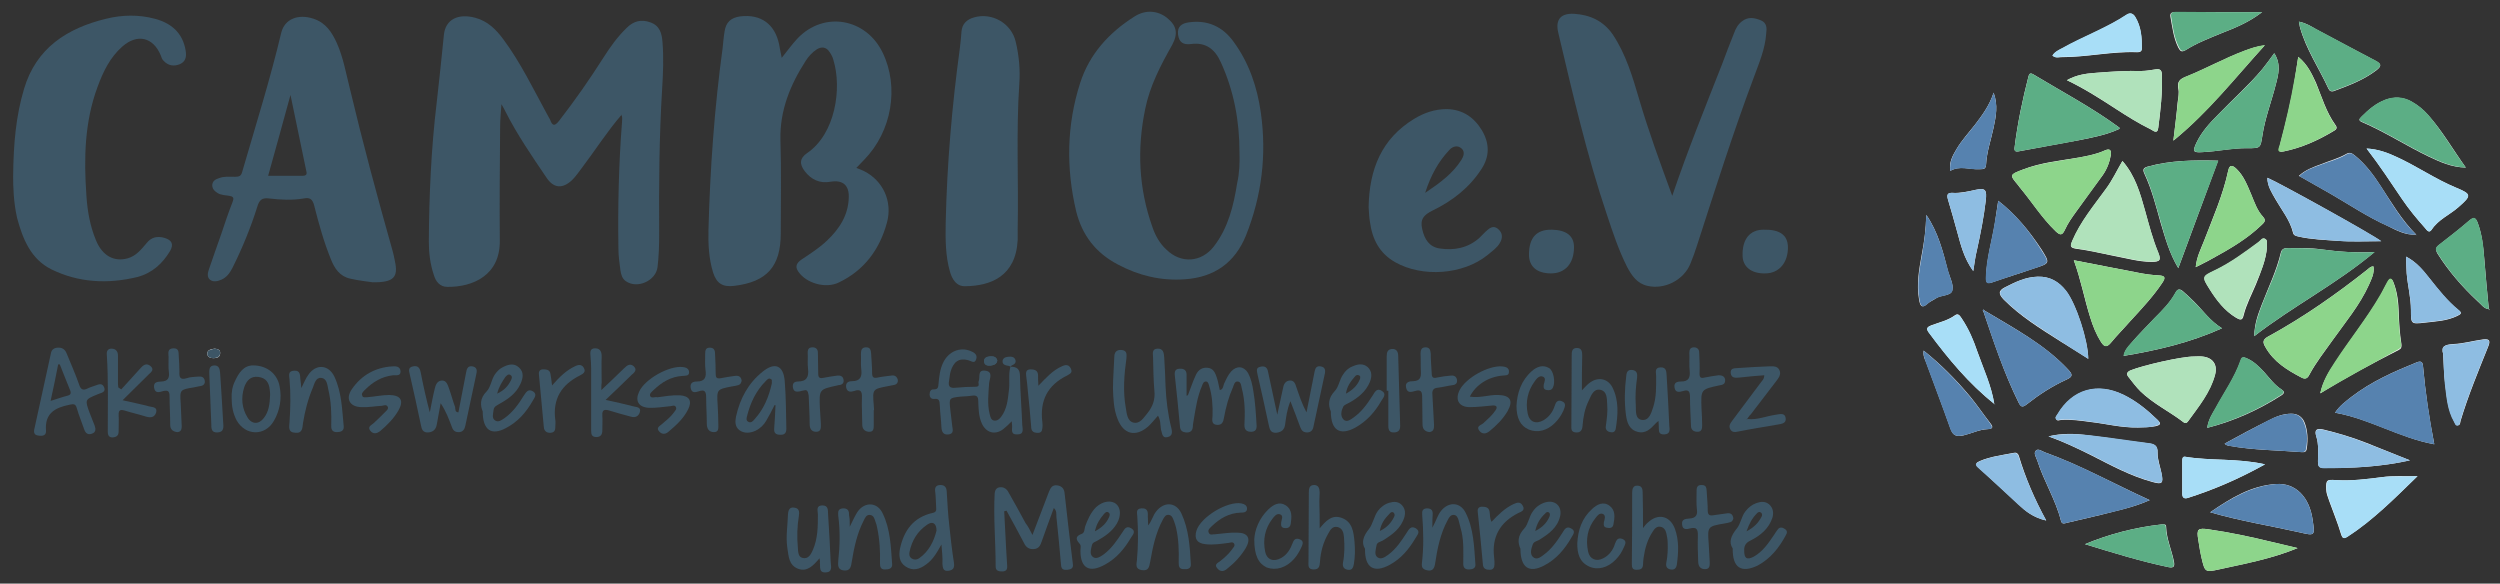 <?xml version="1.0" encoding="utf-8"?>
<!-- Generator: Adobe Illustrator 25.1.0, SVG Export Plug-In . SVG Version: 6.00 Build 0)  -->
<svg version="1.1" id="Ebene_1" xmlns="http://www.w3.org/2000/svg" xmlns:xlink="http://www.w3.org/1999/xlink" x="0px" y="0px"
	 viewBox="0 0 760.8 177.6" style="enable-background:new 0 0 760.8 177.6;" xml:space="preserve">
<rect x="0" y="0" width="760.8" height="177.6" fill="#333333" stroke="none"/>
<style type="text/css">
	.st0{fill:#FDFDFD;}
	.st1{fill:#3D5666;}
	.st2{fill:#B0E2BB;}
	.st3{fill:#5CAE85;}
	.st4{fill:#5682AF;}
	.st5{fill:#8DD58B;}
	.st6{fill:#8EBDE2;}
	.st7{fill:#A8DEF7;}
</style>
<path class="st0" d="M65.3,106.1c-1,0.2-2.3,0.3-2.2,1.6c0,1,1,1.3,1.9,1.3c1,0,2-0.3,2-1.5C67.1,106.4,66.2,106.2,65.3,106.1z"/>
<path class="st1" d="M303.5,109.7c-0.3-1.2-1.2-1.3-2.2-1.2c-1,0.1-2,0.4-1.8,1.7c0.1,1,1.1,1.2,2,1.1
	C302.4,111.1,303.3,110.9,303.5,109.7z"/>
<path class="st1" d="M189.1,35c-4.4,5.1-8,10.8-12.1,16.2c-0.9,1.2-1.8,2.5-2.9,3.6c-3,2.8-5.7,2.5-7.9-0.9
	c-4.4-6.5-8.8-12.9-12.3-19.8c-0.3-0.6-0.6-1.2-1.3-2.4c-0.2,2.8-0.4,4.8-0.4,6.9c-0.1,11.6-0.2,23.1-0.1,34.7
	c0.1,10.4-8.1,14.1-16,14c-2.2,0-3.5-1.6-4.1-3.7c-1.1-3.3-1.5-6.7-1.5-10.1c0.1-14.1,0.7-28.2,2.4-42.3c0.8-6.9,1.5-13.8,2.2-20.7
	c0.5-4.5,4.2-6.5,9.5-5.1c3.8,1,6.4,3.6,8.6,6.6c5.2,7,9,14.9,13.2,22.6c0.3,0.6,0.7,1.2,1,1.8c0.7,2,1.4,2.1,2.8,0.3
	c4.8-6.2,9.2-12.5,13.4-19.1c2.1-3.3,4.3-6.4,7.1-9.1c2.1-2.1,4.4-2.7,7.2-1.7c2.9,1,3.5,3.4,3.7,5.9c0.4,4.8,0.2,9.6-0.1,14.4
	c-0.9,14.7-1,29.4-0.9,44.2c0,3.3-0.1,6.7-0.5,10c-0.5,4.1-6.1,6.7-9.6,4.3c-1.2-0.8-1.5-2.1-1.7-3.4c-0.3-2.2-0.6-4.4-0.6-6.6
	c-0.2-12.9,0.1-25.7,1.1-38.5C189.3,36.3,189.5,35.6,189.1,35c0.1-0.1,0.2-0.2,0.2-0.2c0,0-0.1,0-0.1,0
	C189.2,34.8,189.2,34.9,189.1,35z"/>
<path class="st1" d="M237.9,17.6c1.7-2.1,3.1-4.1,4.8-5.9c8-8.4,20.8-6.2,25.9,4.3c5.1,10.5,2.8,24-5.6,32.6
	c-0.8,0.8-1.5,1.6-2.4,2.5c0.8,0.3,1.6,0.6,2.4,1c5.7,2.9,8.7,9.2,6.9,15.7c-2.2,8.1-6.9,14.5-14.7,18.2c-4,1.9-9.9,0.2-12.3-3.4
	c-1.1-1.6-0.3-2.7,1-3.6c2.7-1.8,5.5-3.6,7.8-5.8c3.8-3.6,6.5-7.8,6.6-13.2c0.1-3.7-1.9-5.3-5.5-4.7c-3.3,0.6-5.9-0.6-7.9-3.2
	c-1.7-2.2-1.5-4,0.7-5.5c8.6-5.8,10.7-19.7,8-28.4c-0.2-0.8-0.6-1.6-1.1-2.3c-1-1.6-2.4-1.8-3.9-0.9c-1.4,0.9-2.5,2.1-3.4,3.5
	c-4.7,7.3-7.9,15.1-7.7,24c0.3,9.5,0.1,19,0.1,28.5c0,10.1-4.2,14.8-14.2,16c-3.5,0.4-5.3-0.7-6.4-4.1c-1.3-4.2-1.5-8.6-1.4-13
	c0.5-18.5,1.8-36.9,4.3-55.2c0.2-1.7,0.3-3.4,0.6-5.1c0.4-2.8,1.9-4.2,4.7-4.6c6.3-0.8,10.6,2.3,11.9,8.5
	C237.3,14.8,237.6,16.1,237.9,17.6z"/>
<path class="st1" d="M508.9,59.6c4.7-13.9,10-26.9,15.1-39.9c1.2-3.2,2.4-6.4,3.7-9.6c0.5-1.4,1.2-2.7,2.4-3.6
	c1.9-1.5,3.8-1.1,5.8-0.3c1.8,0.8,1.8,2.3,1.6,3.9c-0.3,4.8-2.2,9.1-3.8,13.5c-6.3,16.8-11.7,33.9-17.2,50.9
	c-0.6,1.9-1.3,3.9-2.1,5.8c-2,4.9-7.8,7.9-13,6.7c-3.2-0.7-4.8-3.1-6.2-5.7c-2.6-5.1-4.4-10.6-6.2-16c-6.1-18.1-10.4-36.8-14.8-55.4
	c-0.9-3.9,0.7-5.9,4.8-5.7c4.8,0.3,8.9,2.1,11.8,6.3c4,6,6,12.8,8,19.6C501.7,40,505.2,49.5,508.9,59.6z"/>
<path class="st1" d="M377.2,46.3c0-9.5-1.7-18.7-5.7-27.4c-1.8-4-4.6-6.1-9.1-5.5c-2.3,0.3-3.6-0.5-3.9-2.9
	c-0.3-2.5,1.2-3.4,3.3-3.7c5.7-0.8,10.3,1.3,13.6,5.9c4.7,6.4,7.2,13.8,8.3,21.6c1.8,12.8,0.3,25.2-4.5,37.3
	c-3.4,8.4-9.7,12.8-18.7,13.4c-7.2,0.5-13.9-1.1-20.3-4.5c-6.7-3.5-10.9-8.9-12.7-16.2c-3.1-13.1-2.9-26.2,1.2-39
	c2.8-8.8,8.8-15.4,16.6-20.3c3.3-2.1,7-1.8,9.8,0.4c3,2.4,3.5,4.8,1.6,8.3c-3.5,6.2-6.8,12.5-8.2,19.5c-2.5,12.1-2,24.1,2.2,35.9
	c0.9,2.6,2.2,5,4.3,6.9c4.4,4.3,10.6,3.9,14.4-1c4.4-5.7,6-12.4,7.1-19.3C377.2,52.6,377.3,49.5,377.2,46.3z"/>
<path class="st1" d="M113.4,85.9c-1.4-0.2-4.2-0.5-6.8-1.1c-3.2-0.7-4.8-3.1-5.9-5.9C98.5,73.5,97,68,95.6,62.5
	c-0.5-1.9-1.3-2.5-3.2-2.1c-3.5,0.6-7,0.4-10.5,0c-2.2-0.3-3,0.5-3.6,2.5c-2,6.4-4.6,12.7-7.6,18.7c-0.8,1.5-1.7,2.8-3.3,3.5
	c-1.1,0.5-2.4,0.8-3.4,0.1c-1.1-0.8-0.8-2.2-0.4-3.3c1.2-3.6,2.5-7.1,3.7-10.6c1.1-3.3,2.2-6.6,3.5-9.9c0.5-1.3,0.1-1.6-1-1.8
	c-1.2-0.2-2.4-0.2-3.5-0.8c-1-0.6-1.8-1.4-1.7-2.6c0.1-1.1,1-1.7,2.1-2c1.6-0.6,3.2-0.4,4.8-0.4c1.2,0,1.9-0.2,2.2-1.5
	c4.1-14.1,8.5-28.1,11.9-42.4c1-4,5-5.8,9.8-4.2c3.7,1.2,5.6,4.1,7.1,7.4c2,4.5,2.8,9.3,4,14c3.9,16.4,8.3,32.7,12.9,49
	c0.3,1.1,0.6,2.3,0.8,3.5C121.2,84.3,119.9,86,113.4,85.9z M88.4,28.9c-2.3,8.4-4.5,16.4-6.8,24.6c3.7,0,7.1,0,10.4,0
	c1.2,0,1.5-0.4,1.2-1.5"/>
<path class="st1" d="M4,53.7c0.1-10.3,0.9-18.5,3.3-26.6c3.7-12.5,13.1-18.5,25-21.4c4.9-1.2,9.9-1.3,14.8,0
	c4.9,1.3,8.5,4.2,9.4,9.7c0.3,1.9,0,3.3-1.7,4.1c-1.9,0.8-3.7,0.5-5.1-1.1c-0.4-0.4-0.6-1-0.8-1.6c-2.3-5.5-7.1-6.6-11.6-2.7
	c-3.8,3.3-5.9,7.7-7.6,12.3c-4,10.8-4.2,21.9-3.4,33.2c0.3,4.6,1.1,9.2,2.9,13.5c1.9,4.7,5.5,6.7,9.7,5.5c2.5-0.7,4.1-2.7,5.7-4.6
	c1.5-1.9,3.3-2.2,5.5-1.6c2.2,0.7,2.8,1.9,1.7,3.9c-2.3,3.9-5.5,6.8-10,8C32.7,86.5,23.9,86,15.7,82c-6.3-3.1-8.8-9.3-10.5-15.7
	C4.1,61.5,4,56.6,4,53.7z"/>
<path class="st1" d="M287.8,67.6c0.4-17.7,1.9-35.3,4.3-52.9c0.2-1.7,0.4-3.4,0.5-5.1c0.2-2.4,1.7-3.7,3.8-4.3
	c5.5-1.6,11.4,1.8,12.7,7.4c1,4.2,1.4,8.5,1.1,12.7c-1,14.8-0.2,29.6-0.5,44.4c0,1.1,0,2.2,0,3.3c-0.6,11-8.2,13.9-15.9,14
	c-2.7,0.1-4-2-4.7-4.4C287.7,77.9,287.7,72.7,287.8,67.6z"/>
<path class="st1" d="M307.5,111.6c2,0,2.9,0.7,2.9,2.9c0.1,5,0.5,9.9,0.7,14.9c0.1,1.2,0.6,2.8-1.5,2.8c-2.2,0.1-1.5-1.6-1.6-2.7
	c0-0.3-0.1-0.6-0.1-1.3c-1,1-1.7,1.7-2.6,2.4c-2.5,1.9-5.2,1.1-6.5-1.7c-1-2.2-1-4.5-1.1-6.8c0-1.3-0.4-1.9-1.8-1.7
	c-1.2,0.2-2.4,0.2-3.6,0.3c-3.5,0.4-3.5,0.4-3.1,4c0.2,1.7,0.4,3.4,0.6,5.1c0.2,1.1,0.4,2.2-1.1,2.4c-1.5,0.2-2.1-0.6-2.2-2.1
	c-0.1-2.2-0.4-4.4-0.5-6.7c-0.1-1.2,0-2.2-1.7-2c-0.9,0.1-1.4-0.5-1.4-1.4c0-0.9,0.4-1.6,1.3-1.5c1.3,0,1.3-0.7,1.4-1.6
	c0.2-2.2,0.4-4.4,1.4-6.5c1.6-3.4,5.1-4.9,8.3-3.6c1.1,0.4,2.2,1.1,1.8,2.4c-0.4,1.7-1.6,0.6-2.5,0.4c-2.7-0.7-4.4,0.4-5.3,3.4
	c-0.3,1-0.3,2-0.5,3c-0.3,1.6,0.3,2.2,2,2c2-0.2,4.1-0.3,6.1-0.3c1.5,0,0.7-1.1,0.9-1.6c0.6-1.2-0.5-3.6,2-3.3
	c2.6,0.3,1.3,2.5,1.2,3.9c-0.2,3.2-0.6,6.3,0.2,9.4c0.2,0.8,0.4,1.8,1.4,1.9c0.9,0.1,1.6-0.5,2.1-1.2c1.7-2.3,2-5,2.3-7.8
	C307.4,116.5,306.8,114,307.5,111.6L307.5,111.6z"/>
<path class="st1" d="M314.2,162.8c1.8-4.7,3.4-8.9,5-13.1c0.5-1.2,1-2.2,2.5-2c1.6,0.2,2.2,1.2,2.3,2.6c0.8,7.1,1.6,14.3,2.5,21.4
	c0.2,1.3-0.7,1.6-1.7,1.7c-1.1,0.1-1.8-0.1-1.9-1.4c-0.4-4.9-0.9-9.7-1.4-14.6c-0.1-0.9,0.2-1.9-0.8-2.8c-1.3,3.5-2.5,6.8-3.7,10.2
	c-0.4,1.2-0.9,2.2-2.4,2.3c-1.5,0.1-2.4-0.6-3-1.9c-1.7-3.3-3.5-6.5-5.3-9.8c-0.2,0.1-0.5,0.1-0.7,0.2c0.2,3.9,0.4,7.7,0.6,11.6
	c0.1,1.6,0.2,3.2,0.3,4.9c0.1,1.2-0.3,1.8-1.5,1.8c-1.1,0-2-0.2-2-1.5c0-7.4-0.7-14.9-0.3-22.3c0.1-1,0.6-1.7,1.5-1.8
	c1.2-0.2,2.2,0.5,2.7,1.5c1.8,3.1,3.5,6.3,5.2,9.4C312.9,160.2,313.4,161.3,314.2,162.8z"/>
<path class="st1" d="M361.5,120.3c0.8-2,1.4-4,2.3-5.9c0.6-1.5,1.7-2.6,3.5-2.5c2,0.1,2.5,1.6,3,3c0.4,1.2,0.6,2.5,0.9,3.8
	c1.1-0.2,1-1.2,1.3-1.9c0.6-1.3,1.2-2.7,2.2-3.8c1.7-1.8,3.8-1.6,5.1,0.5c0.9,1.7,1.3,3.5,1.6,5.4c0.6,3.5,0.8,7,1,10.5
	c0.1,1.3-0.4,2-1.7,2c-1.3,0-2-0.6-2-2c0.2-3.8,0.2-7.5-0.8-11.2c-0.2-0.8-0.2-2-1.2-2.1c-1-0.1-1.2,1-1.5,1.8
	c-1.3,2.9-2.1,5.9-2.7,9.1c-0.2,1.2-0.5,2.4-2.1,2.3c-1.8-0.1-1.5-1.5-1.4-2.7c0.1-3.1-0.1-6.2-1-9.1c-0.2-0.6-0.3-1.3-0.9-1.4
	c-0.8-0.1-1.1,0.7-1.3,1.3c-1.4,3.2-1.9,6.7-2.5,10.2c-0.1,0.8-0.3,1.5-0.3,2.3c-0.1,1.3-0.9,1.8-2.1,1.7c-1-0.1-1.7-0.5-1.8-1.7
	c-0.5-5.3-1-10.6-1.6-15.8c-0.1-1.4,0.4-1.9,1.7-1.9c1.3,0,1.9,0.6,1.9,1.9c0,2.1,0,4.3,0,6.4C361.2,120.3,361.3,120.3,361.5,120.3z
	"/>
<path class="st1" d="M352.4,126.5c-1,1.1-1.9,2.3-3,3.3c-3.8,3.3-7.5,2.4-9.3-2.3c-1.2-3-1.3-6.2-1.4-9.3c0-3.2,0.3-6.3,0.4-9.5
	c0-1.4,0.6-2.3,2.1-2.2c1.7,0.1,1.7,1.1,1.6,2.5c-0.7,5-1.1,10.1-0.2,15.1c0.3,1.7,0.4,4,2.3,4.5c2.1,0.5,3.2-1.6,4.4-3
	c1.5-1.9,2.3-4.1,2-6.7c-0.3-3.3-0.3-6.7-0.4-10c0-1.1-0.5-2.7,1.3-2.8c1.9-0.1,2,1.4,2.1,2.8c0.2,2.9,0.3,5.8,0.4,8.7
	c0.2,4.2,0.7,8.4,1.7,12.4c0.3,1.2,0.6,2.6-1,3c-1.8,0.5-1.7-1.2-2.1-2.3C353.1,129.3,353.2,127.8,352.4,126.5z"/>
<path class="st1" d="M10.4,130.8c1.7-7.8,3.4-15.5,5.1-23.3c0.2-1.1,0.9-1.6,2-1.7c1.4-0.1,2.3,0.5,2.8,1.8c1.3,3.2,2.7,6.3,3.8,9.5
	c0.5,1.5,1.2,1.8,2.6,1.1c0.8-0.4,1.6-0.6,2.4-0.9c0.9-0.3,2-0.9,2.6,0.6c0.5,1.3-0.6,1.6-1.5,1.9c-0.2,0.1-0.3,0.1-0.5,0.2
	c-3.9,1.6-3.9,1.6-2.4,5.7c0.5,1.3,1,2.6,1.5,3.8c0.4,1.1,0.4,2.1-0.9,2.5c-1.2,0.4-1.9-0.2-2.3-1.4c-0.7-2.1-1.6-4.2-2.2-6.3
	c-0.4-1.5-1-1.4-2.4-1.1c-4.4,0.9-7.4,2.7-7,7.8c0.1,1.5-0.9,1.7-2,1.6C10.9,132.5,10.2,132.2,10.4,130.8z M18.2,110.9
	c-0.2,0-0.4,0-0.5,0c-0.7,3.6-1.4,7.1-2.3,11.1c2-0.6,3.6-1.2,5.2-1.6c0.8-0.2,1.1-0.6,0.8-1.5C20.3,116.3,19.3,113.6,18.2,110.9z"
	/>
<path class="st1" d="M388.7,126.2c0.7-3.1,1.2-5.7,1.8-8.3c0.2-1.1,0.8-2,2-2.1c1.3-0.1,1.7,1,2,2c0.9,2.6,1.7,5.1,3.1,7.7
	c0.7-3.7,1.5-7.4,2.2-11.1c0.1-0.5,0.2-1,0.3-1.5c0.2-1,0.7-1.6,1.8-1.4c1.2,0.2,1.5,0.9,1.3,2.1c-1.2,5.4-2.3,10.9-3.5,16.3
	c-0.2,1.1-0.9,1.7-1.9,1.7c-1.1,0-1.7-0.5-2.1-1.6c-0.9-2.4-1.8-4.9-3-7.9c-1.1,2.7-1.3,4.9-1.6,7c-0.2,1.6-1,2.4-2.7,2.6
	c-1.8,0.1-2-1.1-2.3-2.4c-1.1-5.1-2.2-10.2-3.4-15.3c-0.2-1.1-0.6-2.1,0.9-2.4c1.3-0.3,2.1,0.2,2.3,1.6
	C386.8,117.4,387.7,121.5,388.7,126.2z"/>
<path class="st1" d="M139.5,125.5c0.8-4,1.5-7.9,2.3-11.9c0.2-1.1,0.4-2.4,2-2.1c1.5,0.3,1.4,1.4,1.1,2.6
	c-1.1,5.2-2.2,10.4-3.3,15.5c-0.2,1-0.7,1.8-1.8,1.9c-1.2,0.1-1.9-0.4-2.3-1.6c-0.9-2.4-1.8-4.8-3.4-7.2c-0.4,2.2-0.8,4.4-1.2,6.6
	c-0.3,1.5-1.2,2.2-2.6,2.3c-1.6,0.1-2-1-2.2-2.2c-1.1-5.2-2.2-10.3-3.4-15.5c-0.3-1.1-0.5-2.1,1-2.4c1.3-0.3,2,0.3,2.3,1.7
	c0.8,4.1,1.7,8.2,2.8,12.3c0.5-2.4,0.9-4.8,1.5-7.2c0.3-1.2,0.7-2.4,2.2-2.5c1.4,0,1.7,1.3,2.1,2.3c0.7,1.9,1.2,3.9,1.9,5.8
	C138.6,124.5,138.4,125.4,139.5,125.5z"/>
<path class="st1" d="M286.5,165.7c-1.5,2.7-2.7,4.7-4.7,6.1c-1.9,1.4-4,2.1-6.2,0.6c-2-1.3-2.1-3.4-1.7-5.5
	c1.2-5.5,4.1-9.5,9.9-10.8c1-0.2,1.2-0.7,1.1-1.6c-0.1-1.6-0.1-3.3-0.3-4.9c-0.2-1.3,0.3-2,1.6-2c1.2,0,1.8,0.6,1.9,1.9
	c0.2,3.5,0.4,7,0.8,10.5c0.4,3.7,0.8,7.5,1.4,11.2c0.2,1.5-0.1,2.3-1.7,2.5c-1.6,0.2-1.7-0.9-1.8-2.1
	C286.9,169.8,286.7,168.1,286.5,165.7z M285,161.5c0-2.3-1.2-3-2.9-1.8c-2.9,2-4.6,4.8-5.3,8.2c-0.2,0.8-0.1,1.6,0.7,2.1
	c0.7,0.4,1.5,0.4,2.2-0.1C282.7,167.8,284.2,164.7,285,161.5z"/>
<path class="st1" d="M235.7,123.3c-0.8,1.6-1.6,3.2-2.5,4.7c-0.8,1.4-1.9,2.4-3.3,3.1c-1.6,0.7-3.4,0.9-4.9-0.2
	c-1.4-1.1-1.3-2.7-1-4.2c1.2-5.4,3.7-10.1,8.1-13.6c3.7-3,6.3-1.9,6.7,2.8c0.4,4.9,0.4,9.7,0.5,14.6c0,1.3-0.6,1.9-1.9,1.8
	c-1.3,0-1.9-0.5-1.8-1.9c0.2-2.4,0.3-4.8,0.4-7.1C236,123.3,235.9,123.3,235.7,123.3z M234.9,116.6c-0.1-0.5,0.2-1.1-0.4-1.3
	c-0.7-0.3-1.1,0.3-1.5,0.7c-2.9,2.9-4.6,6.5-5.6,10.4c-0.2,0.7-0.5,1.6,0.4,2c0.8,0.4,1.4-0.3,1.9-0.9
	C232.5,124.4,234,120.7,234.9,116.6z"/>
<path class="st1" d="M91.7,118.1c0.8-1.6,1.3-2.9,2.1-4c2.3-3.4,6.1-3.2,7.9,0.4c2.3,4.8,2.4,10.1,2.9,15.3c0.1,1.4-1,1.7-2.1,1.7
	c-1.1,0-1.7-0.5-1.7-1.8c0.1-3.8,0-7.5-0.9-11.2c-0.3-1.4-0.4-3.3-2.1-3.5c-1.7-0.2-2.1,1.7-2.6,3c-1.5,3.5-2.4,7.1-3,10.8
	c-0.2,1.4-0.1,3.1-2.3,2.9c-2.3-0.1-1.9-1.7-1.8-3.2c0.3-4.4,0.4-8.7,0-13.1c-0.1-1.2-0.5-2.5,1.4-2.6c1.9-0.1,1.8,1.3,1.9,2.6
	C91.5,116.2,91.6,116.9,91.7,118.1z"/>
<path class="st1" d="M36.9,118.5c2-2.2,4-4.4,6-6.6c0.9-1,1.8-1.4,2.9-0.5c1.2,1,0.3,1.8-0.5,2.5c-2.5,2.5-5.1,5-8,7.9
	c3.1,0.7,5.6,1.2,8.2,1.9c1,0.2,2.5,0.2,2,1.9c-0.5,1.4-1.6,1.6-3,1.2c-2.2-0.7-4.5-1.2-6.7-1.9c-1.2-0.3-1.7-0.1-1.7,1.3
	c0.1,1.7,0,3.4,0,5.1c0,1.2-0.6,1.7-1.7,1.8c-1.2,0.1-1.6-0.6-1.6-1.7c0-7.9,0.2-15.8-0.3-23.6c-0.1-1,0.4-1.7,1.4-1.7
	c1.3,0,2,0.8,2,2.1c0,2.9,0,5.8,0,8.7c0,0.3,0.1,0.7,0.1,1C36.3,118.1,36.6,118.3,36.9,118.5z"/>
<path class="st1" d="M258.6,160.3c1-2,1.6-3.4,2.4-4.6c2.2-3.1,6-2.9,7.6,0.5c2.4,4.9,2.5,10.2,2.9,15.5c0.1,1.4-1.1,1.6-2.2,1.6
	c-1.3,0-1.5-0.8-1.5-1.9c0.1-3.7-0.1-7.3-0.9-11c-0.1-0.6-0.3-1.2-0.5-1.7c-0.3-0.9-0.5-1.9-1.7-2c-1.1-0.1-1.5,1-1.9,1.8
	c-2,3.9-2.9,8.2-3.6,12.5c-0.2,1.5-0.5,2.8-2.4,2.6c-1.9-0.2-1.8-1.6-1.7-3c0.5-4.5,0.6-9,0-13.6c-0.1-1.3-0.1-2.2,1.5-2.3
	c1.6,0,1.8,0.9,1.8,2.2C258.6,157.8,258.6,158.7,258.6,160.3z"/>
<path class="st1" d="M435.9,160.6c1.2-2.2,1.6-3.9,2.7-5.2c2.3-2.8,5.8-2.6,7.4,0.6c2.5,4.9,2.6,10.4,3,15.8c0.1,1.2-1,1.5-2,1.5
	c-1.1,0-1.7-0.5-1.7-1.7c0-3.3,0.2-6.5-0.5-9.7c-0.3-1.2-0.6-2.3-0.9-3.5c-0.2-0.7-0.5-1.6-1.4-1.7c-1-0.1-1.5,0.7-1.9,1.5
	c-2.3,4.2-3.2,8.8-3.9,13.5c-0.3,1.7-1.1,2.2-2.6,1.8c-1.1-0.3-1.5-0.8-1.4-2c0.6-4.9,0.5-9.9,0.1-14.9c-0.1-1.2,0.2-1.8,1.4-1.9
	c1.1,0,1.8,0.4,1.8,1.6C435.9,157.5,435.9,158.7,435.9,160.6z"/>
<path class="st1" d="M349.4,159.9c1.1-1.3,1.4-2.9,2.4-4.2c2.4-3.1,6-3,7.7,0.5c2.3,4.9,2.6,10.2,2.9,15.5c0.1,1.4-1.1,1.6-2.2,1.5
	c-1.3,0-1.5-0.8-1.5-1.9c0.1-3.6,0-7.2-0.8-10.7c-0.2-0.7-0.4-1.5-0.7-2.2c-0.3-0.7-0.5-1.5-1.4-1.7c-1.1-0.2-1.5,0.7-1.9,1.4
	c-2.2,4-3.1,8.5-3.9,13c-0.3,1.5-0.5,2.7-2.5,2.4c-2-0.3-1.7-1.6-1.5-3.1c0.4-4.4,0.4-8.9,0.1-13.3c-0.1-1.2-0.4-2.3,1.3-2.4
	c1.7-0.1,2,0.9,1.9,2.3C349.3,158,349.4,158.9,349.4,159.9z"/>
<path class="st1" d="M183,118.7c2.6-2.5,4.8-4.5,6.9-6.6c1-1,1.9-1.6,3-0.6c1.1,1.1,0.1,1.9-0.6,2.5c-2.5,2.5-5.1,4.9-8,7.7
	c3.3,0.7,5.9,1.3,8.6,2c1,0.2,2.3,0.3,1.8,1.8c-0.4,1.2-1.4,1.7-2.7,1.3c-2.2-0.6-4.5-1.2-6.7-1.9c-1.4-0.4-2.1-0.1-2,1.5
	c0.1,1.5,0,3.1,0,4.6c0,1.2-0.5,2-1.8,2c-1.5,0-1.6-0.9-1.6-2.1c0-6.2,0-12.5,0-18.7c0-1.3-0.1-2.6-0.2-3.8
	c-0.1-1.2-0.2-2.4,1.4-2.4c1.5,0,2,1,2,2.4c-0.1,2.6,0,5.3,0,8C183,116.9,183,117.4,183,118.7z"/>
<path class="st1" d="M462.7,167c-0.8-1.8-1-3.9,1.2-6.2c1.2-1.3,1.4-3.6,2.6-5.2c0.9-1.3,2.1-2.2,3.7-2.7c3-0.9,5.2,1.1,4.6,4.1
	c-0.8,3.6-3.5,5.5-6.4,7.3c-0.7,0.4-1.7,0.5-2,1.5c-0.4,1.2-0.9,2.7,0.1,3.7c1.1,1,2.3,0.1,3.2-0.6c2.5-1.8,4.2-4.3,5.8-6.8
	c0.6-1,1.2-2.1,2.6-1.3c1.6,0.8,0.6,1.9,0.1,2.8c-2,3.5-4.6,6.6-8.3,8.5C465.4,174.5,462.7,172.8,462.7,167z M467.2,161.6
	c2.2-1.1,3.5-2.5,4.3-4.3c0.2-0.5,0.3-1.1-0.2-1.4c-0.4-0.2-0.8,0-1.1,0.4C468.7,157.7,467.7,159.3,467.2,161.6z"/>
<path class="st1" d="M527.3,166.9c-1.3-1.9-0.5-3.9,1.2-6c1.2-1.4,1.4-3.6,2.6-5.2c0.9-1.2,2-2.1,3.4-2.6c1.4-0.5,2.7-0.6,3.9,0.4
	c1.2,1.1,1.4,2.5,1,4c-1.1,3.4-3.7,5.5-6.7,7c-1.5,0.7-2,1.7-1.9,3.2c0,2.2,0.8,2.8,2.9,1.7c2.7-1.5,4.4-4,6.1-6.5
	c0.4-0.6,0.8-1.3,1.3-1.9c0.6-0.7,1.4-0.5,2.1,0c0.9,0.6,0.6,1.3,0.2,2c-2,3.7-4.6,7-8.5,9.1C529.9,174.5,527.2,172.8,527.3,166.9z
	 M531.5,161.7c2.3-1.2,3.6-2.6,4.5-4.3c0.3-0.5,0.4-1-0.1-1.4c-0.5-0.4-1-0.1-1.3,0.3C533.2,157.7,532.3,159.4,531.5,161.7z"/>
<path class="st1" d="M415.4,167c-1.2-1.9-0.5-3.9,1.2-6c1.2-1.5,1.5-3.8,2.7-5.5c0.9-1.2,2.1-2.1,3.5-2.5c1.3-0.4,2.6-0.4,3.6,0.5
	c1.1,1,1.4,2.3,1,3.8c-1,3.5-3.7,5.4-6.6,7.2c-0.7,0.4-1.8,0.5-1.9,1.5c-0.2,1.2-0.8,2.8,0.3,3.6c1.1,0.8,2.3-0.1,3.3-0.8
	c2.4-1.8,4-4.2,5.6-6.7c0.7-1.1,1.3-2.2,2.8-1.3c1.5,1,0.4,2-0.1,2.9c-2,3.4-4.4,6.3-7.9,8.2C418.1,174.5,415.3,172.8,415.4,167z
	 M419.9,161.6c2.1-1,3.4-2.4,4.3-4.2c0.3-0.5,0.3-1-0.1-1.4c-0.5-0.4-1,0-1.3,0.4C421.4,157.8,420.3,159.3,419.9,161.6z"/>
<path class="st1" d="M405,125.2c-0.8-1.8-0.9-4,1.2-6.2c1.2-1.2,1.4-3.4,2.5-5c0.7-1.1,1.6-2,2.9-2.5c1.6-0.7,3.2-1,4.6,0.2
	c1.4,1.3,1.3,2.9,0.7,4.5c-1.2,2.9-3.5,4.8-6.2,6.3c-0.7,0.4-1.6,0.7-1.9,1.2c-0.6,1.2-1,2.8,0,3.9c1,1.1,2.2,0.1,3.2-0.6
	c2.4-1.7,4.1-4.1,5.7-6.6c0.7-1.1,1.3-2.5,2.9-1.4c1.5,1,0.2,2.2-0.3,3.1c-1.9,3.3-4.4,6.1-7.8,8C407.8,132.7,405,131,405,125.2z
	 M409.6,119.8c2-1.1,3.4-2.4,4.2-4.3c0.2-0.5,0.3-1.1-0.3-1.3c-0.4-0.2-0.9,0-1.1,0.3C411.1,116,409.9,117.5,409.6,119.8z"/>
<path class="st1" d="M328.8,167.6c0-0.8,0.3-1.6-0.3-2.2c-1.1-1.2-1.3-2.2,0.6-2.9c1-0.3,0.9-1.4,1.1-2.2c0.8-2.2,1.7-4.3,3.4-6
	c2-1.8,4.6-2.2,6.1-0.9c1.4,1.2,1.5,3.6,0.2,5.9c-1.4,2.4-3.6,3.9-5.9,5.2c-0.6,0.4-1.5,0.5-1.7,1.4c-0.3,1.3-0.8,2.8,0.3,3.6
	c1,0.8,2.3-0.1,3.3-0.8c2.4-1.8,4-4.2,5.6-6.6c0.7-1,1.2-2.3,2.8-1.3c1.5,0.9,0.4,2-0.1,2.8c-2,3.4-4.4,6.3-7.9,8.2
	C331.5,174.5,328.8,172.9,328.8,167.6z M333.2,161.7c2.2-1.2,3.5-2.5,4.3-4.3c0.2-0.5,0.4-1-0.1-1.4c-0.6-0.5-1.1,0-1.5,0.5
	C334.7,157.9,333.7,159.4,333.2,161.7z"/>
<path class="st1" d="M146.9,125.2c-0.7-1.7-1-3.9,1.2-6.1c1.2-1.2,1.4-3.4,2.4-5c0.6-0.9,1.4-1.8,2.4-2.3c1.7-0.9,3.5-1.4,5,0
	c1.6,1.4,1.3,3.2,0.5,5c-1.3,2.9-3.7,4.6-6.4,6.1c-0.8,0.5-1.7,0.8-1.8,1.9c-0.1,1.1-0.6,2.4,0.4,3.1c1,0.8,2.1-0.1,3-0.7
	c2.5-1.8,4.2-4.2,5.8-6.8c0.7-1,1.3-2.2,2.8-1.3c1.4,0.9,0.4,2-0.1,2.9c-2,3.5-4.5,6.4-8.2,8.3C149.6,132.6,146.9,131,146.9,125.2z
	 M151.3,119.8c2.1-1,3.3-2.3,4.1-3.9c0.3-0.6,0.7-1.3-0.1-1.8c-0.6-0.4-1.1,0.2-1.5,0.6C152.8,116.2,151.8,117.7,151.3,119.8z"/>
<path class="st1" d="M401.6,160.8c1.8-2.2,3.7-4.3,6.7-3.2c3.3,1.2,3.6,4.3,3.9,7.2c0.2,2.3,0.2,4.6-0.2,6.9c-0.2,1-0.5,1.9-1.8,1.7
	c-1.3-0.2-1.7-1-1.5-2.2c0.5-2.5,0.5-5.1,0.3-7.7c-0.1-1.3-0.4-2.7-1.9-3.1c-1.6-0.4-2.3,0.9-2.9,2c-1.5,2.6-2.3,5.5-2.5,8.5
	c-0.1,1.3-0.2,2.4-1.9,2.4c-1.9,0-1.6-1.3-1.6-2.5c0-6.9,0.1-13.9,0.1-20.8c0-1.2,0.1-2.4,1.6-2.4c1.4,0,1.7,1.1,1.7,2.4
	c0,0.9-0.1,1.7-0.1,2.6C401.6,155.3,401.6,157.9,401.6,160.8z"/>
<path class="st1" d="M249.4,169.9c-1.9,2.2-3.7,4.2-6.5,3.2c-2.9-1.1-2.9-3.9-3.3-6.4c-0.5-3.4,0.1-6.8,0.2-10.2
	c0.1-1.3,0.5-2.3,2-2c1.5,0.2,1.5,1.4,1.3,2.6c-0.5,3.1-0.6,6.3-0.3,9.5c0.1,1.2,0,2.9,1.5,3.2c1.7,0.4,2.5-1.1,3.1-2.5
	c1.5-3.5,1.5-7.1,1.5-10.8c0-1-0.7-2.6,1.3-2.7c2,0,1.7,1.5,1.8,2.7c0.3,4.9,0.6,9.7,0.8,14.6c0.1,1.3,0.6,3-1.5,3.1
	c-2.2,0.1-1.6-1.7-1.8-3C249.6,170.9,249.5,170.6,249.4,169.9z"/>
<path class="st1" d="M500,160.7c0.5-0.6,0.9-1.2,1.4-1.6c3.1-3,6.8-2.2,8.3,1.8c1.3,3.6,1.1,7.2,0.6,10.9c-0.2,1.1-0.7,1.7-1.9,1.5
	c-1.2-0.2-1.5-1-1.3-2.1c0.4-2,0.5-4.1,0.4-6.1c0-0.9-0.2-1.9-0.4-2.8c-0.2-0.9-0.7-1.8-1.8-2c-1.1-0.2-1.8,0.6-2.3,1.4
	c-1.6,2.4-2.4,5.1-2.8,7.9c-0.1,0.8-0.2,1.5-0.2,2.3c-0.1,1.3-0.9,1.5-2,1.5c-1.2,0-1.4-0.7-1.4-1.7c0.1-7.3,0.1-14.5,0.1-21.8
	c0-1.1,0.3-2.2,1.6-2.1c1.5,0,1.6,1.2,1.6,2.4C500,153.6,500,157,500,160.7z"/>
<path class="st1" d="M481.4,118.8c1-1,1.6-1.8,2.5-2.4c2.5-1.8,5.4-1.2,6.8,1.5c2,4,1.7,8.3,1,12.6c-0.2,1-0.9,1.2-1.7,1
	c-1-0.2-1.5-0.9-1.3-1.9c0.3-2.2,0.6-4.4,0.4-6.6c-0.1-1.8,0-4-2.2-4.4c-2-0.3-2.7,1.8-3.4,3.3c-1.2,2.4-1.7,5-1.9,7.7
	c-0.1,1.3-0.6,2.1-2,2c-1.6-0.1-1.4-1.2-1.4-2.2c0-7,0.1-14,0.1-21.1c0-1.2,0-2.4,1.6-2.4c1.5,0,1.6,1.2,1.6,2.4
	C481.4,111.8,481.4,115.2,481.4,118.8z"/>
<path class="st1" d="M504.7,128.1c-0.5,0.4-0.7,0.6-0.9,0.8c-1.5,1.6-3,3.2-5.5,2.5c-2.6-0.7-3.2-3-3.5-5.2
	c-0.5-3.9-0.4-7.8,0.1-11.8c0.1-1.2,0.5-2,1.9-1.8c1.4,0.2,1.5,1.2,1.4,2.3c-0.4,2.8-0.6,5.6-0.4,8.4c0.1,1.7-0.3,4.2,1.9,4.5
	c2.2,0.2,2.8-2.1,3.4-3.9c1-3.1,0.9-6.2,0.9-9.4c0-1.1-0.6-2.6,1.3-2.7c1.9-0.1,1.8,1.4,1.9,2.7c0.3,5,0.6,10.1,0.8,15.1
	c0.1,1.1,0.4,2.5-1.5,2.6c-2,0.1-1.6-1.3-1.7-2.4C504.8,129.4,504.8,129,504.7,128.1z"/>
<path class="st1" d="M531.7,127.5c3,0.4,5.8-0.9,8.8-1.3c1.2-0.2,2.7-0.6,2.9,1c0.3,1.6-1.2,1.8-2.4,2c-4,0.7-7.9,1.3-11.9,2.1
	c-1,0.2-1.9,0.4-2.5-0.6c-0.6-1-0.1-1.8,0.5-2.6c2.9-3.8,5.7-7.7,8.6-11.5c0.5-0.7,1.2-1.2,1.2-2.4c-2.6,0.2-5.1,0.4-7.6,0.7
	c-1.2,0.1-2.4,0.2-2.6-1.3c-0.2-1.7,1.2-1.5,2.3-1.6c3-0.2,6-0.4,9-0.5c1.3,0,2.8-0.3,3.5,1.1c0.7,1.5-0.4,2.6-1.2,3.7
	c-2.5,3.3-5,6.5-7.5,9.8C532.3,126.5,532.1,127,531.7,127.5c0,0.1-0.1,0.2-0.2,0.3c0.1,0,0.1,0,0.2,0
	C531.7,127.7,531.7,127.6,531.7,127.5z"/>
<path class="st1" d="M537.2,83.2c-4.2,0.1-6.9-2-6.9-5.5c-0.1-4.9,2.2-7.8,6.4-7.8c4.9-0.1,7.3,1.6,7.4,5.2
	C544.2,79.9,541.4,83.2,537.2,83.2z"/>
<path class="st1" d="M472.3,69.9c4.4,0.1,6.7,1.9,6.7,5.3c0,5-2.7,8-7,8c-4.3,0-6.7-2.1-6.7-5.7C465.3,72.3,467.6,69.8,472.3,69.9z"
	/>
<path class="st1" d="M70.5,121.3c-0.1-1.9,0.2-3.7,1-5.3c1.1-2.4,2.6-4.8,5.5-4.8c4.3,0,7.4,2.6,8.1,6.4c0.7,3.7,0.1,7.2-1.7,10.4
	c-2.7,4.8-8.7,4.7-11.4-0.1C70.9,125.8,70.5,123.6,70.5,121.3z M82.2,120.2c0-0.3,0-0.9-0.1-1.5c-0.2-2.2-1.1-3.7-3.5-4
	c-2.4-0.3-3.6,1.2-4.3,3.2c-1,3.2-0.7,6.3,1,9.1c1.3,2.2,3.5,2.2,5,0.2C81.8,125.3,82.1,122.9,82.2,120.2z"/>
<path class="st1" d="M369.6,162.6c2.5-0.2,4.7-0.6,6.9-0.5c3.3,0,4.3,1.8,2.6,4.7c-1.5,2.5-3.5,4.6-5.8,6.4
	c-1.1,0.9-2.1,0.7-2.9-0.3c-1-1.2,0.3-1.6,1-2.2c1.4-1.1,2.6-2.2,3.6-3.6c0.3-0.5,0.9-0.9,0.6-1.6c-0.4-0.7-1.1-0.4-1.6-0.3
	c-2.4,0.3-4.8,0.7-7.2,0.4c-2.6-0.3-3.4-1.7-2.7-4.1c1.3-4.2,9.5-9.1,13.7-8.3c0.9,0.2,1.7,0.6,1.7,1.6c0,1.1-1,1.2-1.9,1.2
	c-3.6,0.1-6.4,1.8-8.8,4.1c-0.5,0.5-1.3,1.1-1,1.9C368.2,163.1,369.2,162.5,369.6,162.6z"/>
<path class="st1" d="M447.3,120.7c3.1,0.5,5.8-0.6,8.6-0.5c3.7,0.1,4.7,1.7,2.9,4.9c-1.4,2.4-3.3,4.3-5.5,6.1
	c-1.1,0.9-2.2,1-3.1-0.1c-1.1-1.4,0.5-1.7,1.2-2.3c1.3-1.2,2.7-2.4,3.7-3.9c0.7-1,0.4-1.6-0.9-1.5c-2.3,0.2-4.6,0.5-6.9,0.5
	c-3.3,0-4.6-2.2-3.1-5.2c1.9-3.7,8.7-7.5,12.9-7.2c1.1,0.1,2.2,0.4,2.1,1.7c0,1.2-1.1,1-2,1.1C452.9,114.7,449.1,117.1,447.3,120.7z
	"/>
<path class="st1" d="M200.1,120.9c2.2-0.3,4.5-0.7,6.8-0.6c2.9,0.2,3.8,1.7,2.5,4.3c-1.4,2.8-3.7,4.9-6.1,6.9c-1,0.8-2,0.6-2.7-0.2
	c-1-1.1,0.1-1.6,0.8-2.2c1.3-1.1,2.7-2.2,3.7-3.6c0.3-0.5,0.9-0.9,0.6-1.6c-0.3-0.7-1.1-0.4-1.6-0.3c-2.2,0.2-4.4,0.6-6.7,0.5
	c-3.1-0.2-4.2-2.1-2.9-4.9c1.7-3.8,9.1-8,13.3-7.5c1,0.1,1.9,0.5,1.9,1.6c0,1.2-1.1,1-2,1.1c-3.5,0.2-6.3,1.9-8.8,4.3
	c-0.5,0.5-1.4,1.1-1,1.9C198.3,121.3,199.3,120.7,200.1,120.9z"/>
<path class="st1" d="M111.6,120.9c2.5-0.2,4.7-0.7,6.9-0.7c3.5,0.1,4.5,1.7,2.7,4.8c-1.4,2.4-3.3,4.3-5.4,6.1
	c-1.1,0.9-2.2,1.1-3.1,0c-1-1.3,0.4-1.7,1.1-2.4c1.2-1.1,2.3-2.2,3.5-3.4c0.4-0.4,1-0.9,0.7-1.5c-0.4-0.8-1.2-0.4-1.8-0.3
	c-2.1,0.1-4.1,0.5-6.1,0.4c-3.6,0-5.1-2.5-3-5.5c2.9-4.2,7.1-6.6,12.3-6.9c1.1-0.1,2.4,0,2.5,1.5c0,1.6-1.4,1.1-2.3,1.2
	c-3.4,0.4-6.1,2-8.5,4.4c-0.5,0.5-1.3,1.2-0.8,1.9C110.3,121,111.2,120.9,111.6,120.9z"/>
<path class="st1" d="M225.7,115.8c-0.1,0.7-0.4,1.2-1,1.4c-0.7,0.2-1.3,0.3-2,0.4c-4.6,0.9-4.6,0.9-4.3,5.7c0.1,2,0.2,3.9,0.2,5.9
	c0,1,0.2,2.3-1.3,2.3c-1.4,0-2.1-0.8-2.2-2.3c0-2.7-0.2-5.5-0.2-8.2c0-1.8-0.4-2.6-2.3-1.9c-1,0.3-2.1,0.6-2.4-1
	c-0.3-1.6,0.7-2,1.9-2c2.5,0,2.9-1.4,2.6-3.5c-0.2-1.6-0.1-3.2-0.1-4.9c0-1,0.1-1.9,1.4-1.9c1.2,0,1.6,0.7,1.6,1.8
	c0.1,2.1,0.2,4.1,0.2,6.2c0,1.1,0.3,1.5,1.5,1.3c1.4-0.3,2.9-0.5,4.3-0.7C224.9,114.2,225.5,114.7,225.7,115.8z"/>
<path class="st1" d="M53.9,131.5c-1.4-0.2-2.1-0.9-2.1-2.2c0-2.9-0.2-5.8-0.2-8.7c0-1.6-0.5-1.9-1.9-1.6c-1.1,0.3-2.5,0.9-2.8-1
	c-0.3-1.9,1.2-1.8,2.3-1.9c1.9-0.1,2.4-1.1,2.2-2.8c-0.2-1.5-0.1-3.1-0.1-4.6c0-1.1-0.5-2.6,1.4-2.7c1.9-0.1,1.6,1.4,1.7,2.5
	c0.1,1.5,0.2,3.1,0.2,4.6c-0.1,1.7,0.2,2.6,2.2,2c1.1-0.4,2.4-0.4,3.6-0.5c1-0.1,1.7,0.2,1.9,1.2c0.2,1-0.4,1.6-1.4,1.7
	c-0.7,0.1-1.3,0.3-2,0.4c-4.2,0.7-4.2,0.7-3.9,5c0.1,2.3,0.2,4.6,0.3,6.9C55.3,130.7,55,131.5,53.9,131.5z"/>
<path class="st1" d="M265.9,124.9c0,1.5,0,2.9,0,4.4c0,1.1,0,2.2-1.5,2.1c-1.2-0.1-2-0.8-2-2.2c0-2.7-0.2-5.5-0.1-8.2
	c0.1-2-0.5-2.7-2.4-2c-1,0.3-2.1,0.4-2.4-1.1c-0.2-1.4,0.6-1.9,1.8-1.9c2.5,0,3.1-1.4,2.8-3.6c-0.2-1.5,0-3.1-0.1-4.6
	c0-1.2,0.2-2.1,1.6-2.1c1.3,0,1.4,0.9,1.5,1.9c0.1,2,0.3,3.9,0.3,5.9c0,1.2,0.3,1.7,1.7,1.4c1.3-0.3,2.7-0.4,4.1-0.6
	c1-0.2,1.7,0.2,2,1.2c0.2,1-0.4,1.6-1.4,1.7c-0.5,0.1-1,0.2-1.5,0.3c-4.8,0.9-4.8,0.9-4.4,5.8c0,0.5,0.1,1,0.1,1.5
	C265.8,124.9,265.8,124.9,265.9,124.9z"/>
<path class="st1" d="M527.5,157.7c-0.1,0.5-0.3,1-0.9,1.2c-0.6,0.2-1.2,0.3-1.8,0.4c-5.2,0.9-5.2,0.9-4.8,6.3
	c0.1,1.8,0.2,3.6,0.3,5.4c0,1,0.1,2.2-1.4,2.2c-1.3,0-2-0.7-2.1-2.1c-0.1-2.7-0.2-5.5-0.1-8.2c0-1.7-0.3-2.6-2.3-2.1
	c-1.1,0.3-2.4,0.5-2.5-1.2c-0.2-1.6,1-1.7,2.2-1.8c1.8-0.1,2.6-0.9,2.3-2.8c-0.2-1.7-0.1-3.4-0.1-5.1c0-1.1-0.1-2.4,1.6-2.3
	c1.5,0,1.4,1.1,1.5,2.2c0.1,1.9,0.3,3.8,0.3,5.6c0,1.3,0.6,1.6,1.7,1.4c1.4-0.2,2.9-0.4,4.3-0.6
	C526.9,156.1,527.3,156.7,527.5,157.7z"/>
<path class="st1" d="M435,131.5c-1.4-0.2-2.1-0.9-2.1-2.4c0-2.7-0.1-5.5-0.1-8.2c0-1.6-0.3-2.5-2.2-1.9c-1.1,0.3-2.3,0.7-2.7-1
	c-0.4-1.8,1.1-2,2.2-2c2.1-0.1,2.4-1.2,2.3-3c-0.1-1.8,0-3.6-0.1-5.4c0-1.1,0.3-1.9,1.5-1.9c1.2,0,1.5,0.7,1.6,1.9
	c0,2,0.2,4.1,0.3,6.1c0,1.2,0.5,1.5,1.6,1.2c1.4-0.3,2.9-0.5,4.3-0.6c1-0.1,1.7,0.4,1.8,1.4c0.1,0.9-0.4,1.4-1.3,1.5
	c-1.5,0.2-3,0.6-4.6,0.8c-1.3,0.1-1.7,0.8-1.6,2c0.2,3.1,0.3,6.1,0.5,9.2C436.4,130.3,436.4,131.3,435,131.5z"/>
<path class="st1" d="M525,115.6c0,0.8-0.2,1.2-0.7,1.4c-0.4,0.2-0.8,0.2-1.2,0.3c-5.5,1.2-5.5,1.2-5.3,7c0.1,1.7,0.2,3.4,0.2,5.1
	c0,1-0.1,2-1.4,2c-1.1,0-2-0.5-2-1.8c-0.1-2.9-0.3-5.8-0.3-8.7c0-1.6-0.3-2.5-2.1-1.9c-1.1,0.3-2.3,0.6-2.6-1
	c-0.3-1.6,0.8-1.9,2-1.9c2.3,0,2.8-1.2,2.6-3.3c-0.2-1.8,0-3.6-0.1-5.4c0-1,0.3-1.7,1.4-1.7c1,0,1.6,0.6,1.6,1.6
	c0.1,2.1,0.2,4.3,0.1,6.4c0,1.2,0.4,1.5,1.5,1.2c1.4-0.3,2.9-0.5,4.3-0.7C524.3,114.2,524.9,114.7,525,115.6z"/>
<path class="st1" d="M244.7,118.8c-0.6,0.1-1,0.2-1.3,0.3c-1.1,0.2-1.9,0.1-2.1-1.2c-0.2-1.2,0.4-1.8,1.5-1.8c2.7,0,3.4-1.4,3.1-3.9
	c-0.2-1.6,0-3.2-0.1-4.9c0-1.1,0.4-1.6,1.5-1.6c1,0,1.6,0.6,1.6,1.6c0,2.1,0.1,4.3,0.1,6.4c0,1.2,0.4,1.5,1.5,1.3
	c1.4-0.3,2.9-0.5,4.3-0.7c1-0.1,1.7,0.2,1.9,1.2c0.2,1.1-0.4,1.6-1.4,1.7c-0.2,0-0.3,0-0.5,0.1c-5.5,1.2-5.5,1.2-5.3,6.7
	c0.1,1.6,0.2,3.2,0.3,4.9c0,1.1,0.2,2.5-1.4,2.5c-1.4,0-2-0.9-2-2.3c0-2.9-0.2-5.8-0.3-8.7C245.9,119.2,245.7,118.5,244.7,118.8z"/>
<path class="st1" d="M480,165.4c0.2-4.1,1.4-7.7,4.5-10.5c1.5-1.4,3.4-2.4,5.3-1c1.9,1.4,1.6,3.6,1.2,5.7c-0.2,1.1-1.1,1.2-2,1
	c-1-0.2-1-0.8-0.9-1.7c0.2-0.8,0.7-2-0.3-2.5c-1-0.4-1.7,0.5-2.3,1.3c-2.4,3-3,6.5-2.2,10.2c0.5,2.3,2.5,3.1,4.6,2
	c1.8-0.9,3-2.5,3.6-4.5c0.4-1,0.8-1.9,2.2-1.4c1.5,0.6,0.9,1.6,0.5,2.5c-0.6,1.4-1.4,2.7-2.5,3.8c-2.4,2.5-5.5,3.3-8.1,2.1
	C480.6,171,480,168.4,480,165.4z"/>
<path class="st1" d="M381.7,164.2c0.1-2.8,1.4-6.4,4.3-9.2c1.5-1.4,3.3-2.5,5.3-1.2c2,1.3,1.8,3.5,1.5,5.6c-0.2,1.1-0.9,1.4-1.8,1.3
	c-1.2-0.1-1.2-0.8-1.1-1.8c0.1-0.8,0.8-2-0.4-2.4c-1-0.3-1.7,0.6-2.3,1.4c-2.3,3-2.9,6.4-2.2,9.9c0.5,2.6,2.6,3.3,4.9,2
	c1.8-1,2.8-2.7,3.5-4.6c0.4-1.1,1-1.5,2.1-1.1c1.3,0.5,1,1.4,0.6,2.3c-0.6,1.3-1.3,2.6-2.3,3.7c-2.4,2.7-5.5,3.6-8.3,2.6
	C383,171.5,381.7,169.1,381.7,164.2z"/>
<path class="st1" d="M461.5,123.5c0.2-3.9,1.4-7.7,4.7-10.6c1.5-1.3,3.3-2,5.2-0.9c1.4,0.8,2,4.3,1.2,5.9c-0.4,0.9-1.2,0.9-1.9,0.8
	c-1-0.2-1-0.8-0.9-1.7c0.2-0.8,0.8-2-0.3-2.4c-1-0.4-1.9,0.6-2.5,1.5c-2.1,2.9-2.8,6.2-2.1,9.7c0.5,2.6,2.5,3.4,4.8,2.1
	c1.7-1,2.8-2.5,3.4-4.3c0.3-1,0.8-2.1,2.2-1.5c1.5,0.6,0.9,1.7,0.5,2.8c-0.6,1.4-1.5,2.7-2.6,3.8c-2.4,2.4-5.3,3.1-8,2
	C462.7,129.6,461.5,127.3,461.5,123.5z"/>
<path class="st1" d="M453.9,158.8c2.1-2.2,4.1-4.2,6.7-5.4c1.1-0.5,2.1-0.8,2.8,0.5c0.8,1.4-0.4,1.8-1.3,2.2
	c-5.6,2.8-8.2,7.3-7.4,13.6c0.1,0.7,0.1,1.4,0.1,2c0,1-0.4,1.7-1.4,1.7c-1,0-1.9-0.2-2.1-1.4c-0.5-5.4-1-10.9-1.6-16.3
	c-0.1-0.9,0.3-1.5,1.3-1.5c1.1,0,2.1,0.2,2.3,1.5C453.5,156.6,453.3,157.6,453.9,158.8z"/>
<path class="st1" d="M316,117.4c2.4-2.5,4.4-4.7,7.1-5.9c1.2-0.6,2.2-0.6,2.8,0.7c0.6,1.3-0.4,1.6-1.2,2.1
	c-5.9,2.9-8.3,7.6-7.5,14.1c0.1,0.8,0.1,1.7-0.1,2.5c-0.2,0.8-1,0.9-1.7,0.8c-1.2-0.1-1.6-0.8-1.6-1.9c-0.3-3.6-0.6-7.2-1-10.7
	c-0.1-1.5-0.3-3.1-0.5-4.6c-0.1-1-0.2-2,1.2-2.1c1.2,0,2.3,0.2,2.4,1.7C315.9,115,315.9,115.9,316,117.4z"/>
<path class="st1" d="M168,117.3c2.3-2.6,4.3-4.6,7.1-5.9c1.1-0.5,2-0.5,2.6,0.6c0.6,1.1-0.1,1.7-1.1,2.2c-5.7,2.8-8.5,7.2-7.6,13.7
	c0.1,0.6,0,1.2,0,1.8c0,1-0.1,1.9-1.4,2c-1.2,0.1-2-0.5-2.1-1.7c-0.5-5.4-1-10.7-1.5-16.1c-0.1-1,0.4-1.5,1.3-1.5
	c0.9,0,2,0.1,2.2,1.3C167.7,114.7,167.8,115.8,168,117.3z"/>
<path class="st1" d="M422,118.9c0-3.5,0-7,0-10.5c0-1.2,0.3-2.1,1.6-2.2c1.4-0.1,1.9,0.9,1.9,2.1c0.2,7.1,0.4,14.2,0.6,21.3
	c0,1.3-0.5,1.9-1.8,2c-1.4,0.1-1.8-0.7-1.8-1.9c0-3.6,0-7.2,0-10.8C422.4,118.9,422.2,118.9,422,118.9z"/>
<path class="st1" d="M67.9,128.3c0.2,1.9,0.2,3.2-1.7,3.3c-1.9,0.1-1.9-1.2-1.9-2.6c-0.2-5-0.4-10-0.6-15.1c0-1.2-0.2-2.6,1.5-2.7
	c1.6,0,1.7,1.3,1.8,2.5C67.3,118.8,67.7,123.9,67.9,128.3z"/>
<path class="st1" d="M65.3,106.1c0.9,0.1,1.8,0.3,1.7,1.4c-0.1,1.2-1,1.4-2,1.5c-0.9,0-1.9-0.3-1.9-1.3
	C63,106.4,64.3,106.4,65.3,106.1z"/>
<path class="st1" d="M303.5,109.7c-0.1,1.2-1.1,1.4-2,1.5c-0.9,0.1-1.9-0.1-2-1.1c-0.2-1.2,0.8-1.6,1.8-1.7
	C302.2,108.4,303.2,108.5,303.5,109.7z"/>
<path class="st1" d="M307.6,111.6c-0.3-0.1-0.6-0.3-0.9-0.3c-0.8-0.1-1.6-0.4-1.6-1.3c0-0.9,0.7-1.3,1.5-1.4c0.9-0.1,2-0.2,2.4,0.9
	c0.3,0.9-0.3,1.4-1.1,1.7C307.8,111.2,307.7,111.5,307.6,111.6C307.5,111.6,307.6,111.6,307.6,111.6z"/>
<g>
	<path class="st0" d="M606.9,122.9c0.1,0.1,0.2,0.1,0.3,0.2C607.1,123,607.1,122.9,606.9,122.9c-0.9-5.6-3.3-10.6-5.1-15.8
		c-1.2-3.5-2.7-7-4.8-10.2c-0.5-0.7-1-1.7-2-1c-2.2,1.6-4.8,2.2-7.3,3.1c-1.2,0.5-1.7,1-0.7,2.2
		C592.9,109.2,599.2,116.8,606.9,122.9z"/>
	<path class="st0" d="M757.4,94.1c0.1,0.1,0.1,0.2,0.2,0.3c0-0.1,0-0.1,0-0.2C757.5,94.1,757.5,94.1,757.4,94.1
		c-0.5-5.2-1-10.3-1.4-15.5c-0.3-3.7-0.7-7.3-2-10.8c-0.6-1.5-1.1-1.8-2.5-0.7c-3,2.6-6.1,5-9.2,7.4c-1.1,0.9-1.2,1.4-0.5,2.7
		c3.4,5.4,7.6,10.2,12.2,14.5C755,92.5,755.8,93.9,757.4,94.1z"/>
	<path class="st0" d="M735.3,71.4c0,0.1,0.1,0.1,0.1,0.2C735.3,71.6,735.3,71.5,735.3,71.4c-4.4-4.4-7.5-9.7-10.9-14.9
		c-2.2-3.4-4.6-6.6-7.8-9.2c-0.8-0.6-1.4-1.1-2.5-0.5c-2.4,1.4-5.1,2.1-7.6,3.1c-2.4,0.9-4.8,1.7-6.9,3.6c3.3,1.9,6.5,3.7,9.7,5.5
		c5.7,3.3,11.2,7,17.2,9.7C729.3,70.1,732,71.6,735.3,71.4z"/>
	<path class="st0" d="M603.9,94.5c-0.1-0.1-0.3-0.3-0.3-0.3c-0.3,0.2-0.2,0.4,0,0.6c3.2,9.4,6.3,18.8,10.7,27.7
		c0.7,1.4,1.2,1.5,2.4,0.6c3.8-3,7.8-5.6,12.2-7.6c2-0.9,1.8-1.6,0.5-3C622.2,104.8,612.9,99.9,603.9,94.5z"/>
	<path class="st0" d="M645.9,49c-1.7,2.9-3.1,5.9-5,8.5c-3.7,5.1-7.8,10-10.3,15.9c-0.6,1.4-0.7,2,1.2,2.3c3.9,0.5,7.7,1.4,11.6,2.2
		c3.8,0.7,7.5,1.8,11.4,1.8c2.6,0,2.9-0.6,2-2.8c-1.7-4.1-2.8-8.4-4-12.7C651.3,58.8,649.8,53.4,645.9,49z"/>
	<path class="st0" d="M645,39.2c0-0.3,0-0.4-0.1-0.4c-8.3-6.1-17.4-10.9-26.2-16.2c-0.9-0.5-1.2-0.1-1.4,0.7
		c-1.8,7-3.3,14.1-4.2,21.4c-0.2,1.3,0.2,1.6,1.5,1.3c6.3-1.2,12.6-2.3,18.9-3.5C637.5,41.7,641.4,40.9,645,39.2z"/>
	<path class="st0" d="M740.8,135.2c-1.6-8.1-2.7-15.7-3.4-23.5c-0.1-1.5-0.5-2-2-1.4c-6.9,2.8-13.7,5.8-19.7,10.4
		c-1.8,1.4-3.6,2.7-5.1,4.9C721.1,127.4,730.1,133.2,740.8,135.2z"/>
	<path class="st0" d="M722.3,81.1c-0.8-0.1-1.3,0.5-1.8,0.9c-9.6,7.6-19.6,14.6-30.4,20.5c-1.6,0.9-1.5,1.8-0.7,3.1
		c2.5,4.5,6.6,7,11,9.3c1.2,0.6,1.9,0.2,2.4-0.9c2-3.7,4.6-7,7-10.4c3.9-5.5,8.3-10.7,11.1-16.9C721.7,84.9,722.6,83.2,722.3,81.1z"
		/>
	<path class="st0" d="M686,102.3c11.9-9.2,24.9-15.8,36.6-25.6c-5.9,0.3-11-0.1-16.1-0.8c-3.4-0.5-6.8-0.4-10.3-0.4
		c-1,0-1.8,0.2-2.1,1.4c-1.3,5.5-3.8,10.6-5.8,15.8C687.2,95.6,686.1,98.4,686,102.3z"/>
	<path class="st0" d="M642.4,47c0.1-1.3-0.3-1.9-1.9-1.2c-2.4,1.1-5,1.6-7.6,2.1c-5.8,1-11.7,1.5-17.3,3.7c-4.1,1.6-4.1,1.6-1.4,4.8
		c0.2,0.3,0.4,0.6,0.6,0.8c3.6,4.3,6.6,9.1,10.7,13.1c1.3,1.2,2,1.6,2.9-0.4c0.9-2,2.2-3.8,3.5-5.6c2.6-3.7,5.3-7.3,8-11
		C641.2,51.4,642,49.4,642.4,47z"/>
	<path class="st0" d="M662.9,81.6C667,70.4,671,59.8,675,48.9c-7.4-0.2-14.5-0.1-21.4,1.8c-1.4,0.4-1.6,0.9-1,2.2
		c2.2,4.7,3.5,9.8,4.9,14.8C658.9,72.3,660.1,76.9,662.9,81.6z"/>
	<path class="st0" d="M631.1,79.2c2.2,6,3.2,11.8,5,17.4c0.8,2.6,1.8,5.1,3.3,7.5c0.9,1.3,1.6,1.8,2.9,0.3c1.9-2.3,4-4.4,6-6.7
		c3.4-3.7,6.9-7.4,9.7-11.6c1.2-1.8,0.7-2.2-1.2-2.3c-2-0.1-4.1-0.4-6.1-0.8C644.3,81.8,638,80.5,631.1,79.2z"/>
	<path class="st0" d="M654.2,152.2c-11-5-21-10.6-31.8-14.5c-0.9-0.3-2.1-1.3-2.8-0.6c-0.9,0.8,0.1,2.1,0.4,3.1
		c2,6.3,5.6,11.9,7.2,18.3c0.3,1.1,1,0.8,1.8,0.6c3.4-0.8,6.8-1.6,10.2-2.4C644.1,155.4,649,154.5,654.2,152.2z"/>
	<path class="st0" d="M692.1,16.2c-1.3,1.8-2.4,3.3-3.6,4.8c-4.1,4.9-9,9.2-13.4,13.8c-2.6,2.6-5.1,5.3-6.7,8.7
		c-1.2,2.6-1,3,1.8,2.8c4.6-0.2,9.2-1.3,13.8-1.2c3.9,0,3.9,0,4.5-3.9c0.8-5.3,2.8-10.4,4.1-15.6C693.4,22.6,694.2,19.5,692.1,16.2z
		"/>
	<path class="st0" d="M667.6,108.5c-3.8,0-15.5,2.7-19.2,4.2c-1.2,0.5-1.4,1.2-0.6,2.1c1.2,1.5,2.3,3,3.6,4.3
		c3.9,3.8,8.8,6.1,13.1,9.4c0.5,0.4,0.9,0.3,1.3-0.2c3.2-4.5,6.8-8.8,8.3-14.3c0.8-3.1-0.7-5.2-3.9-5.5
		C669.3,108.4,668.5,108.5,667.6,108.5z"/>
	<path class="st0" d="M635.5,109.2c-0.1-5.6-3.7-16.8-6.8-20.7c-2.2-2.8-4.9-4.4-8.6-4.3c-3.7,0.1-6.7,1.6-9.9,3.2
		c-2.2,1.1-2,2.1-0.4,3.8c5.1,5.1,11.1,8.8,17.1,12.6C629.8,105.6,632.6,107.3,635.5,109.2z"/>
	<path class="st0" d="M706.1,119.7c7.8-4.8,15.8-9.1,23.9-13.2c0.8-0.4,0.9-0.9,0.8-1.8c-0.5-3.1-0.7-6.3-0.8-9.4
		c-0.1-3.1-0.4-6.3-1.6-9.3c-0.2-0.5-0.4-1.1-1-1c-0.3,0-0.6,0.5-0.8,0.9c-0.8,1.3-1.4,2.7-2.2,4.1c-4.2,7.1-9.4,13.5-13.8,20.4
		C708.7,113.1,706.9,116.1,706.1,119.7z"/>
	<path class="st0" d="M629,24.4c5.4,2.6,10.2,5.7,15,8.8c3.4,2.2,6.9,4.4,10.6,6.2c0.6,0.3,2,1.6,2.2-0.5c0.7-5.3,1.3-10.7,1.1-16.1
		c0-1.4-0.5-1.9-1.8-1.7c-1.4,0.2-2.9,0.5-4.3,0.5c-4.8-0.1-9.6,0.2-14.4,0.6C634.7,22.4,631.9,22.8,629,24.4z"/>
	<path class="st0" d="M720.2,45.2c4.1,5.3,7.4,10.4,10.8,15.4c2.1,3.1,4.5,6,7,8.8c0.5,0.6,1.2,1.7,2,0.5c2-3.1,5.5-4.5,8.2-6.9
		c4-3.5,4-3.9-0.8-5.9c-6.3-2.6-12-6.6-18.2-9.4C726.5,46.5,723.8,45.4,720.2,45.2z"/>
	<path class="st0" d="M750.4,51c-4-5.6-7.2-11.2-11.4-15.9c-1.5-1.7-3.2-3.1-5.2-4.2c-2.6-1.4-5.2-1.5-7.9-0.5
		c-2.9,1.1-5.1,3-7.3,5.2c-0.7,0.7-0.9,1.1,0.3,1.6c7,3,13.4,7.2,20.3,10.5C742.6,49.3,746,50.9,750.4,51z"/>
	<path class="st0" d="M672.6,155.9c9.4,2.7,18.3,4.1,27.2,6.1c4.7,1.1,4.7,1.1,4-3.7c-1-7.2-5.3-11.4-11.2-11
		C685.1,147.8,679,151.5,672.6,155.9z"/>
	<path class="st0" d="M668.2,81.3c1.9-1,3.5-1.7,5-2.6c5.3-2.9,10.6-6,15-10.2c0.7-0.7,1.6-1.3,0.5-2.5c-1.8-1.9-2.6-4.4-3.6-6.8
		c-1.2-2.8-2.3-5.8-4.6-7.9c-1.1-1-2-1.3-2.4,0.6c-1.6,7.5-4.7,14.4-7.4,21.5C669.7,75.9,668.5,78.2,668.2,81.3z"/>
	<path class="st0" d="M735.7,144.9c-4.1,0.1-7.4-0.2-10.8,0.3c-4.6,0.6-9.3,1.2-14,0.9c-2.8-0.2-3.1-0.1-3,2.8
		c0,1.2,0.5,2.3,0.9,3.5c1.2,3.4,2.6,6.7,3.6,10.1c0.5,1.5,0.9,1.5,2,0.8C722.1,158.3,728.5,151.9,735.7,144.9z"/>
	<path class="st0" d="M676.2,99.9c-3.7-2.2-5.9-5.6-8.7-8.3c-1-1-2-1.9-3-2.8c-1-0.9-1.8-1.1-2.5,0.4c-1.6,2.9-3.9,5.2-6.2,7.5
		c-2.4,2.5-4.9,5-7.2,7.7c-0.9,1.1-2,2.2-2.3,3.9C656.5,106.6,666.4,104.3,676.2,99.9z"/>
	<path class="st0" d="M608.1,61.1c-0.4,2.5-0.7,4.6-1,6.7c-0.9,5.6-2.6,11-2.7,16.7c0,1.5,0.3,2,1.9,1.4c4.3-1.5,8.6-2.8,12.9-4.3
		c4.7-1.5,4.7-1.5,2-5.8C617.6,70.4,613.6,65.4,608.1,61.1z"/>
	<path class="st0" d="M661.4,42.8c10.7-8.8,18.7-19,27.8-29c-2.5,0.3-4.3,1-6,1.6c-6.2,2.3-11.9,5.5-18.1,8
		c-1.8,0.7-2.6,1.5-2.2,3.6c0.3,1.3,0,2.7-0.2,4.1C662.4,34.8,661.9,38.5,661.4,42.8z"/>
	<path class="st0" d="M690,54.1c0,2.6,1.4,4.6,2.5,6.6c1.9,3.3,4.4,6.3,5.3,10.1c0.2,0.9,0.9,1,1.7,1.2c3.9,0.9,8,1,11.9,1.3
		c4.2,0.3,8.4,0.1,13.2,0.1C722.2,71.5,693.4,55.5,690,54.1z"/>
	<path class="st0" d="M699.4,17.3c-0.4,2.5-0.7,4.5-1,6.5c-1.1,6.9-2.8,13.7-4.6,20.5c-0.2,0.9-0.9,2.2,1.1,1.8
		c5.5-1.1,10.6-3.4,15.4-6.3c0.9-0.5,1-1,0.4-1.8c-2.8-3.9-4.1-8.4-5.9-12.8C703.5,22.4,702.2,19.6,699.4,17.3z"/>
	<path class="st0" d="M699.6,6.6c0.2,0.8,0.2,1.2,0.3,1.6c1.8,6.7,5.8,12.5,8.7,18.8c0.3,0.7,0.9,1,1.7,0.7c4.6-1.7,9.1-3.4,13-6.4
		c1.6-1.3,1.3-1.9-0.4-2.8c-6.1-3.2-12.1-6.4-18.1-9.6C703.3,8,701.7,7,699.6,6.6z"/>
	<path class="st0" d="M623.4,132.8c4.5,1.6,8.7,3.6,12.9,5.7c6.1,3.1,12.1,6.4,18.8,8.2c2.9,0.8,3.3,0.4,2.7-2.6
		c-0.4-2.1-1.2-4.2-1.2-6.2c0.1-2.4-1.1-2.8-3-3c-6-0.7-12-1.7-18-2.4C631.5,131.9,627.4,131.8,623.4,132.8z"/>
	<path class="st0" d="M650.6,130.1c1.6-0.1,3.5,0,5.4-0.4c1.6-0.4,1.7-0.8,0.6-1.9c-3.1-3-6.4-5.7-10.3-7.6
		c-8-3.9-15.6-1.7-20.1,5.9c-0.3,0.4-0.8,0.8-0.5,1.4c0.4,0.8,1,0.3,1.6,0.3c2.9-0.2,5.8,0.2,8.7,0.6
		C640.7,128.9,645.4,130.2,650.6,130.1z"/>
	<path class="st0" d="M689.9,75.1c-0.2-0.8,0.4-1.9-0.6-2.4c-0.8-0.4-1.3,0.5-1.9,1c-4.3,3.2-8.5,6.3-13.3,8.6c-4,1.9-4,2-1.6,5.8
		c2.1,3.3,4.5,6.5,8,8.6c1.1,0.6,1.9,1.1,2.3-0.8c0.8-3.2,2.4-6.2,3.7-9.3C688,82.8,689.6,79.1,689.9,75.1z"/>
	<path class="st0" d="M671.7,130.2c8.3-2.1,15.7-5.5,22.6-9.9c0.9-0.6,1-1.1,0.1-1.7c-2.2-1.4-3.7-3.5-5.4-5.4
		c-1.6-1.7-3.2-3.3-5.4-4.2c-0.9-0.4-1.4-0.3-1.7,0.7c-1.8,5.2-5,9.7-7.6,14.5C673.3,125.9,672.1,127.6,671.7,130.2z"/>
	<path class="st0" d="M699.2,166.8c-3.1-0.7-5.8-1.4-8.4-2c-6.2-1.5-12.4-2.8-18.6-3.7c-3.4-0.5-3.8-0.1-3.2,3.3
		c0.3,1.9,0.6,3.7,1,5.5c1,4.2,1.1,4.3,5.2,3.4C683.2,171.5,691.2,170.1,699.2,166.8z"/>
	<path class="st0" d="M743.5,107.7c0.2,3.2,0.2,6.2,0.6,9c0.5,4,0.8,8,2.8,11.6c0.3,0.5,0.4,1.3,1.2,1.1c0.6-0.1,0.6-0.8,0.7-1.3
		c2.3-7.7,5.4-15.1,8.4-22.6c0.9-2.1,0.1-2.4-1.6-2.2c-3,0.4-6,1.3-9.1,1.4C744,104.9,742.8,105.4,743.5,107.7z"/>
	<path class="st0" d="M585.4,106.7c-0.2,1.6,0.3,2.5,0.7,3.4c2.5,6.8,5.1,13.6,7.5,20.4c0.8,2.2,1.9,2.4,3.9,2
		c2.5-0.6,4.8-1.8,7.4-1.9c1.8-0.1,1.6-0.8,0.8-1.8c-2.1-2.7-4-5.5-6.2-8.2C595.3,115.6,590.7,110.9,585.4,106.7z"/>
	<path class="st0" d="M733.4,140.1c-4.8-1.9-9-3.6-13.2-5.3c-4.3-1.7-8.7-3-13.2-4.1c-1.8-0.4-2.8-0.1-2.1,2.1
		c0.8,2.5,0.5,5.1,0.5,7.6c0,1.3,0.2,2,1.8,2C715.8,142.5,724.3,142.1,733.4,140.1z"/>
	<path class="st0" d="M634.5,165.6c8.5,2.6,16.9,5.2,25.5,7c1.6,0.3,1.8-0.3,1.6-1.6c-0.7-3.6-2.3-7-2.4-10.7c0-0.9-0.7-0.7-1.4-0.7
		C649.7,160.5,642,162.5,634.5,165.6z"/>
	<path class="st0" d="M677,135c0.4,0.5,1,0.6,1.6,0.7c7.3,1.3,14.6,1.3,22,1.9c0.8,0.1,1.3-0.2,1.4-1.1c0.4-2.8,0.3-5.5-0.7-8
		c-0.7-1.7-2.1-2.6-4-2.6c-2.5,0-4.7,0.9-6.8,2C685.8,130.2,681.4,132.6,677,135z"/>
	<path class="st0" d="M624.6,16.9c0.9,0.8,1.9,0.5,2.8,0.5c7.7,0,15.3-1.8,23-1.5c0.8,0,1.4-0.2,1.4-1.1c0-3.4-0.2-6.7-2-9.6
		c-0.6-1.1-1.5-1.4-2.6-0.7c-6.2,4.1-13.1,6.6-19.6,10.2C626.5,15.3,625.3,15.8,624.6,16.9z"/>
	<path class="st0" d="M688.4,3.7c-9.2,0-17.8,0-26.3,0c-1,0-1.8,0.1-1.6,1.4c0.6,3.2,0.9,6.4,2.4,9.4c0.6,1.1,1,1.5,2.3,0.7
		c3.3-2.1,7-3.5,10.6-5C680.1,8.5,684.2,6.9,688.4,3.7z"/>
	<path class="st0" d="M689.3,141.3c-8.5-1.9-16.5-1-24.3-2.3c-0.8-0.1-0.9,0.6-0.9,1.2c0,3.3,0,6.7,0,10c0,1.3,0.6,1.7,1.8,1.3
		C673.8,149,681.4,145.7,689.3,141.3z"/>
	<path class="st0" d="M732.2,78.1c0.1,1.9,0.1,3.5,0.2,5.1c0.3,3.7,1.3,7.4,1.3,11.2c0,4.2,0,4.3,4.2,3.8c3.4-0.4,6.8-0.5,10-2.1
		c0.8-0.4,1.6-0.8,0.3-1.7c-3.4-2.7-6.1-6.2-8.8-9.6C737.4,82.3,735.5,79.8,732.2,78.1z"/>
	<path class="st0" d="M586.2,65.4c-0.1,4.2-0.6,8.2-1.4,12.2c-0.8,4.5-1.6,8.9-0.8,13.5c0.3,1.9,0.8,3,2.7,1.2
		c0.7-0.6,1.6-0.9,2.4-1.5c1.6-1.1,4.6-0.7,5-2.4c0.5-1.7-0.7-3.9-1.3-5.9C591.3,76.6,589.8,70.6,586.2,65.4z"/>
	<path class="st0" d="M622.7,158.4c-3.6-6.6-6.3-12.9-8.3-19.6c-0.2-0.7-0.7-1.2-1.5-1c-3.5,0.7-7.1,1.1-10.4,2.5
		c-1.1,0.5-1.5,0.9-0.4,2c4.1,3.7,8,7.4,12.1,11.1C616.4,155.6,618.8,157.5,622.7,158.4z"/>
	<path class="st0" d="M600.5,82.5c0.4-2.4,0.6-4.4,1.1-6.3c1.1-5,2.1-10,2.7-15.1c0.4-3.4-0.1-4-3.2-3.3c-2.3,0.5-4.5,1-6.8,0.9
		c-1.6-0.1-1.9,0.5-1.5,2c1,3.3,1.9,6.6,2.8,9.8C596.7,74.5,597.6,78.5,600.5,82.5z"/>
	<path class="st0" d="M606.7,28.2c-1.3,4-3.5,6.9-5.7,9.8c-1.9,2.4-4,4.7-5.6,7.4c-1.2,2-2.3,4-1.9,6.6c2.9-1.7,5.8-0.4,8.7-0.5
		c1-0.1,2.1,0.3,2.2-1.4c0.2-3.9,1.5-7.5,2.3-11.3C607.4,35.4,608.1,32.1,606.7,28.2z"/>
	<path class="st2" d="M645.9,49c3.9,4.5,5.4,9.8,6.9,15.1c1.2,4.3,2.3,8.6,4,12.7c0.9,2.3,0.6,2.8-2,2.8c-3.9,0-7.6-1.1-11.4-1.8
		c-3.9-0.7-7.7-1.7-11.6-2.2c-1.9-0.3-1.8-0.9-1.2-2.3c2.5-5.9,6.6-10.8,10.3-15.9C642.8,54.9,644.2,51.9,645.9,49z"/>
	<path class="st3" d="M645,39.2c-3.6,1.7-7.6,2.5-11.5,3.3c-6.3,1.3-12.6,2.3-18.9,3.5c-1.4,0.3-1.7,0-1.5-1.3
		c0.9-7.2,2.4-14.3,4.2-21.4c0.2-0.8,0.5-1.2,1.4-0.7c8.8,5.3,17.9,10.1,26.2,16.2C645,38.8,645,38.9,645,39.2z"/>
	<path class="st4" d="M740.8,135.2c-10.7-1.9-19.7-7.7-30.2-9.6c1.4-2.2,3.3-3.5,5.1-4.9c6-4.6,12.8-7.6,19.7-10.4
		c1.5-0.6,1.9-0.1,2,1.4C738.1,119.4,739.3,127.1,740.8,135.2z"/>
	<path class="st5" d="M722.3,81.1c0.3,2.1-0.6,3.8-1.4,5.6c-2.8,6.2-7.2,11.4-11.1,16.9c-2.4,3.4-5.1,6.7-7,10.4
		c-0.6,1.1-1.2,1.6-2.4,0.9c-4.4-2.3-8.5-4.8-11-9.3c-0.7-1.3-0.9-2.2,0.7-3.1c10.8-5.9,20.8-12.9,30.4-20.5
		C721,81.6,721.5,81,722.3,81.1z"/>
	<path class="st3" d="M686,102.3c0.2-3.9,1.3-6.7,2.4-9.6c2-5.3,4.6-10.3,5.8-15.8c0.3-1.2,1-1.4,2.1-1.4c3.4,0,6.8,0,10.3,0.4
		c5.1,0.7,10.2,1.1,16.1,0.8C710.9,86.5,697.9,93.1,686,102.3z"/>
	<path class="st5" d="M642.4,47c-0.4,2.4-1.2,4.5-2.5,6.3c-2.6,3.7-5.3,7.3-8,11c-1.3,1.8-2.6,3.6-3.5,5.6c-0.9,2-1.6,1.6-2.9,0.4
		c-4.1-3.9-7.1-8.7-10.7-13.1c-0.2-0.3-0.4-0.6-0.6-0.8c-2.7-3.2-2.7-3.3,1.4-4.8c5.6-2.1,11.5-2.6,17.3-3.7c2.6-0.5,5.2-1,7.6-2.1
		C642.1,45.1,642.5,45.7,642.4,47z"/>
	<path class="st3" d="M662.9,81.6c-2.8-4.7-4-9.3-5.3-13.9c-1.5-5-2.7-10.1-4.9-14.8c-0.6-1.3-0.3-1.8,1-2.2c6.9-1.9,14-2,21.4-1.8
		C671,59.8,667,70.4,662.9,81.6z"/>
	<path class="st5" d="M631.1,79.2c6.8,1.3,13.2,2.6,19.6,3.8c2,0.4,4.1,0.7,6.1,0.8c2,0.1,2.5,0.5,1.2,2.3
		c-2.8,4.2-6.3,7.9-9.7,11.6c-2,2.2-4.1,4.4-6,6.7c-1.3,1.5-2,1.1-2.9-0.3c-1.5-2.3-2.5-4.9-3.3-7.5C634.4,91,633.3,85.2,631.1,79.2
		z"/>
	<path class="st4" d="M654.2,152.2c-5.2,2.3-10.1,3.3-15,4.5c-3.4,0.8-6.8,1.6-10.2,2.4c-0.8,0.2-1.5,0.5-1.8-0.6
		c-1.6-6.4-5.2-12.1-7.2-18.3c-0.3-1-1.3-2.3-0.4-3.1c0.7-0.7,1.9,0.3,2.8,0.6C633.2,141.5,643.2,147.2,654.2,152.2z"/>
	<path class="st3" d="M692.1,16.2c2.1,3.3,1.3,6.4,0.5,9.4c-1.3,5.2-3.3,10.2-4.1,15.6c-0.6,3.9-0.6,3.9-4.5,3.9
		c-4.6,0-9.2,1-13.8,1.2c-2.8,0.1-3-0.2-1.8-2.8c1.6-3.4,4.1-6.1,6.7-8.7c4.5-4.6,9.3-8.8,13.4-13.8C689.7,19.5,690.8,18,692.1,16.2
		z"/>
	<path class="st4" d="M603.9,94.5c8.9,5.4,18.3,10.2,25.5,18c1.3,1.4,1.5,2.1-0.5,3c-4.4,2-8.4,4.6-12.2,7.6c-1.2,1-1.8,0.8-2.4-0.6
		c-4.4-8.9-7.6-18.3-10.7-27.7C603.7,94.7,603.8,94.6,603.9,94.5z"/>
	<path class="st2" d="M667.6,108.5c0.9,0,1.7-0.1,2.6,0c3.1,0.3,4.7,2.5,3.9,5.5c-1.4,5.5-5,9.8-8.3,14.3c-0.4,0.5-0.8,0.6-1.3,0.2
		c-4.3-3.3-9.2-5.7-13.1-9.4c-1.3-1.3-2.5-2.8-3.6-4.3c-0.7-0.9-0.6-1.6,0.6-2.1C652.1,111.2,663.8,108.5,667.6,108.5z"/>
	<path class="st4" d="M735.3,71.4c-3.2,0.2-6-1.4-8.7-2.6c-6-2.7-11.5-6.4-17.2-9.7c-3.2-1.8-6.3-3.6-9.7-5.5c2-2,4.5-2.7,6.9-3.6
		c2.5-1,5.2-1.6,7.6-3.1c1.1-0.6,1.7-0.1,2.5,0.5c3.2,2.6,5.6,5.8,7.8,9.2C727.8,61.7,730.8,67.1,735.3,71.4L735.3,71.4z"/>
	<path class="st6" d="M635.5,109.2c-2.9-1.8-5.8-3.6-8.5-5.4c-5.9-3.9-12-7.5-17.1-12.6c-1.6-1.6-1.8-2.6,0.4-3.8
		c3.1-1.6,6.2-3.1,9.9-3.2c3.7-0.1,6.4,1.5,8.6,4.3C631.8,92.4,635.5,103.5,635.5,109.2z"/>
	<path class="st5" d="M706.1,119.7c0.7-3.6,2.5-6.6,4.4-9.5c4.5-6.9,9.7-13.3,13.8-20.4c0.8-1.3,1.4-2.7,2.2-4.1
		c0.2-0.3,0.5-0.8,0.8-0.9c0.6-0.1,0.8,0.5,1,1c1.2,3,1.4,6.2,1.6,9.3c0.1,3.2,0.3,6.3,0.8,9.4c0.1,0.9,0,1.4-0.8,1.8
		C721.9,110.7,714,115,706.1,119.7z"/>
	<path class="st2" d="M629,24.4c2.9-1.6,5.7-2,8.4-2.2c4.8-0.4,9.6-0.7,14.4-0.6c1.4,0,2.9-0.3,4.3-0.5c1.3-0.2,1.8,0.4,1.8,1.7
		c0.2,5.4-0.4,10.7-1.1,16.1c-0.3,2.1-1.6,0.8-2.2,0.5c-3.7-1.8-7.2-4-10.6-6.2C639.3,30.1,634.5,27,629,24.4z"/>
	<path class="st7" d="M720.2,45.2c3.5,0.2,6.3,1.2,9,2.5c6.2,2.8,11.9,6.8,18.2,9.4c4.8,2,4.8,2.4,0.8,5.9c-2.7,2.4-6.1,3.7-8.2,6.9
		c-0.8,1.2-1.5,0.1-2-0.5c-2.5-2.8-4.9-5.7-7-8.8C727.6,55.6,724.3,50.5,720.2,45.2z"/>
	<path class="st3" d="M750.4,51c-4.4-0.2-7.8-1.8-11.2-3.4c-6.9-3.3-13.3-7.5-20.3-10.5c-1.2-0.5-1-0.9-0.3-1.6
		c2.1-2.1,4.4-4.1,7.3-5.2c2.7-1,5.4-0.9,7.9,0.5c2,1.1,3.7,2.5,5.2,4.2C743.2,39.9,746.3,45.4,750.4,51z"/>
	<path class="st4" d="M672.6,155.9c6.4-4.3,12.6-8,20-8.6c5.9-0.4,10.2,3.8,11.2,11c0.7,4.8,0.7,4.8-4,3.7
		C690.9,160,682,158.6,672.6,155.9z"/>
	<path class="st5" d="M668.2,81.3c0.3-3.1,1.6-5.4,2.5-7.9c2.8-7.1,5.8-14,7.4-21.5c0.4-1.9,1.4-1.6,2.4-0.6
		c2.3,2.2,3.4,5.1,4.6,7.9c1,2.4,1.8,4.8,3.6,6.8c1.1,1.2,0.2,1.8-0.5,2.5c-4.4,4.3-9.7,7.3-15,10.2
		C671.6,79.6,670.1,80.3,668.2,81.3z"/>
	<path class="st7" d="M735.7,144.9c-7.1,6.9-13.5,13.4-21.2,18.4c-1.1,0.7-1.6,0.7-2-0.8c-1-3.4-2.4-6.7-3.6-10.1
		c-0.4-1.1-0.8-2.2-0.9-3.5c-0.1-2.9,0.2-2.9,3-2.8c4.7,0.3,9.3-0.3,14-0.9C728.2,144.8,731.6,145.1,735.7,144.9z"/>
	<path class="st3" d="M676.2,99.9c-9.8,4.4-19.7,6.7-30,8.4c0.3-1.8,1.4-2.9,2.3-3.9c2.3-2.6,4.8-5.1,7.2-7.7
		c2.3-2.3,4.6-4.6,6.2-7.5c0.8-1.5,1.5-1.3,2.5-0.4c1,0.9,2.1,1.8,3,2.8C670.3,94.3,672.5,97.6,676.2,99.9z"/>
	<path class="st4" d="M608.1,61.1c5.5,4.2,9.5,9.3,13,14.8c2.7,4.2,2.7,4.2-2,5.8c-4.3,1.4-8.6,2.8-12.9,4.3
		c-1.6,0.5-1.9,0.1-1.9-1.4c0.1-5.7,1.8-11.1,2.7-16.7C607.4,65.8,607.7,63.7,608.1,61.1z"/>
	<path class="st5" d="M661.4,42.8c0.5-4.4,1-8.1,1.4-11.8c0.1-1.4,0.4-2.8,0.2-4.1c-0.4-2,0.4-2.8,2.2-3.6c6.1-2.4,11.9-5.7,18.1-8
		c1.7-0.6,3.5-1.3,6-1.6C680.1,23.8,672.2,34.1,661.4,42.8z"/>
	<path class="st6" d="M690,54.1c3.4,1.4,32.2,17.3,34.7,19.3c-4.8,0-9,0.3-13.2-0.1c-4-0.3-8-0.5-11.9-1.3c-0.8-0.2-1.5-0.3-1.7-1.2
		c-1-3.8-3.5-6.8-5.3-10.1C691.4,58.7,690,56.7,690,54.1z"/>
	<path class="st5" d="M699.4,17.3c2.8,2.3,4.1,5.1,5.3,7.9c1.9,4.3,3.1,8.9,5.9,12.8c0.6,0.8,0.5,1.3-0.4,1.8
		c-4.8,2.9-9.8,5.2-15.4,6.3c-2.1,0.4-1.4-0.9-1.1-1.8c1.8-6.8,3.4-13.6,4.6-20.5C698.7,21.8,699,19.8,699.4,17.3z"/>
	<path class="st3" d="M699.6,6.6c2.1,0.4,3.7,1.4,5.2,2.2c6.1,3.2,12.1,6.5,18.1,9.6c1.7,0.9,2,1.6,0.4,2.8c-3.9,3.1-8.5,4.7-13,6.4
		c-0.8,0.3-1.3,0.1-1.7-0.7c-2.9-6.3-6.8-12-8.7-18.8C699.8,7.8,699.8,7.4,699.6,6.6z"/>
	<path class="st6" d="M623.4,132.8c4-0.9,8.1-0.8,12.2-0.4c6,0.7,12,1.6,18,2.4c1.9,0.2,3.1,0.6,3,3c-0.1,2.1,0.7,4.2,1.2,6.2
		c0.6,3,0.2,3.4-2.7,2.6c-6.7-1.8-12.7-5.1-18.8-8.2C632.1,136.4,627.9,134.3,623.4,132.8z"/>
	<path class="st6" d="M650.6,130.1c-5.1,0-9.9-1.2-14.7-1.8c-2.9-0.4-5.8-0.8-8.7-0.6c-0.6,0-1.2,0.5-1.6-0.3
		c-0.3-0.5,0.3-0.9,0.5-1.4c4.5-7.6,12.1-9.8,20.1-5.9c3.9,1.9,7.2,4.6,10.3,7.6c1.1,1.1,1,1.5-0.6,1.9
		C654.1,130.2,652.2,130,650.6,130.1z"/>
	<path class="st3" d="M757.4,94.1c-1.6-0.2-2.4-1.6-3.4-2.5c-4.7-4.3-8.8-9.1-12.2-14.5c-0.8-1.2-0.7-1.8,0.5-2.7
		c3.1-2.4,6.2-4.8,9.2-7.4c1.4-1.2,1.9-0.8,2.5,0.7c1.3,3.5,1.8,7.1,2,10.8C756.4,83.7,756.9,88.9,757.4,94.1L757.4,94.1z"/>
	<path class="st2" d="M689.9,75.1c-0.3,4-1.9,7.7-3.5,11.4c-1.3,3.1-2.9,6-3.7,9.3c-0.4,1.9-1.3,1.4-2.3,0.8c-3.5-2.1-5.9-5.2-8-8.6
		c-2.4-3.8-2.4-3.9,1.6-5.8c4.8-2.3,9.1-5.5,13.3-8.6c0.6-0.4,1.1-1.4,1.9-1C690.3,73.1,689.7,74.2,689.9,75.1z"/>
	<path class="st3" d="M671.7,130.2c0.3-2.5,1.5-4.3,2.5-6.1c2.6-4.8,5.8-9.3,7.6-14.5c0.3-1,0.8-1.1,1.7-0.7
		c2.2,0.9,3.9,2.5,5.4,4.2c1.7,1.9,3.2,4,5.4,5.4c0.9,0.6,0.8,1.1-0.1,1.7C687.4,124.6,680,128,671.7,130.2z"/>
	<path class="st5" d="M699.2,166.8c-8.1,3.3-16.1,4.8-24,6.5c-4.1,0.9-4.2,0.8-5.2-3.4c-0.5-1.8-0.7-3.7-1-5.5
		c-0.6-3.4-0.1-3.8,3.2-3.3c6.3,0.9,12.5,2.2,18.6,3.7C693.5,165.4,696.1,166,699.2,166.8z"/>
	<path class="st6" d="M743.5,107.7c-0.7-2.3,0.5-2.8,2.9-2.9c3-0.1,6.1-1,9.1-1.4c1.7-0.3,2.5,0,1.6,2.2c-3,7.4-6.1,14.9-8.4,22.6
		c-0.1,0.5-0.1,1.1-0.7,1.3c-0.8,0.2-0.9-0.6-1.2-1.1c-2.1-3.6-2.3-7.7-2.8-11.6C743.7,113.8,743.7,110.9,743.5,107.7z"/>
	<path class="st7" d="M606.9,122.9c-7.8-6.2-14-13.7-19.9-21.6c-0.9-1.3-0.5-1.8,0.7-2.2c2.5-1,5.1-1.5,7.3-3.1c1-0.7,1.5,0.3,2,1
		c2.2,3.1,3.6,6.6,4.8,10.2C603.7,112.3,606,117.4,606.9,122.9L606.9,122.9z"/>
	<path class="st4" d="M585.4,106.7c5.3,4.3,9.8,8.9,14,13.9c2.2,2.6,4.1,5.4,6.2,8.2c0.8,1.1,1,1.8-0.8,1.8
		c-2.6,0.1-4.9,1.4-7.4,1.9c-1.9,0.4-3.1,0.2-3.9-2c-2.4-6.8-5-13.6-7.5-20.4C585.8,109.2,585.2,108.2,585.4,106.7z"/>
	<path class="st6" d="M733.4,140.1c-9.1,2-17.6,2.4-26.2,2.4c-1.6,0-1.8-0.7-1.8-2c0-2.6,0.3-5.2-0.5-7.6c-0.7-2.2,0.3-2.5,2.1-2.1
		c4.5,1,8.9,2.4,13.2,4.1C724.4,136.5,728.6,138.2,733.4,140.1z"/>
	<path class="st3" d="M634.5,165.6c7.5-3.1,15.2-5.1,23.2-6c0.6-0.1,1.3-0.2,1.4,0.7c0.1,3.7,1.8,7.1,2.4,10.7
		c0.2,1.3,0,1.9-1.6,1.6C651.3,170.8,642.9,168.2,634.5,165.6z"/>
	<path class="st4" d="M677,135c4.4-2.4,8.9-4.8,13.3-7.1c2.1-1.1,4.4-1.9,6.8-2c2,0,3.3,0.9,4,2.6c1.1,2.6,1.2,5.3,0.7,8
		c-0.1,0.9-0.6,1.1-1.4,1.1c-7.3-0.6-14.7-0.6-22-1.9C678,135.6,677.4,135.5,677,135z"/>
	<path class="st7" d="M624.6,16.9c0.7-1.2,1.9-1.7,3-2.3c6.4-3.6,13.4-6.1,19.6-10.2c1.1-0.7,1.9-0.3,2.6,0.7c1.8,3,2.1,6.3,2,9.6
		c0,0.9-0.6,1.1-1.4,1.1c-7.7-0.3-15.3,1.6-23,1.5C626.5,17.4,625.5,17.8,624.6,16.9z"/>
	<path class="st3" d="M688.4,3.7c-4.2,3.2-8.3,4.8-12.4,6.4c-3.6,1.5-7.3,2.9-10.6,5c-1.3,0.8-1.8,0.3-2.3-0.7
		c-1.5-2.9-1.9-6.2-2.4-9.4c-0.2-1.3,0.6-1.4,1.6-1.4C670.6,3.7,679.2,3.7,688.4,3.7z"/>
	<path class="st7" d="M689.3,141.3c-7.9,4.4-15.5,7.6-23.4,10.2c-1.2,0.4-1.8,0-1.8-1.3c0-3.3,0-6.7,0-10c0-0.6,0.1-1.4,0.9-1.2
		C672.8,140.3,680.8,139.4,689.3,141.3z"/>
	<path class="st6" d="M732.2,78.1c3.3,1.7,5.3,4.2,7.2,6.6c2.7,3.4,5.4,6.8,8.8,9.6c1.2,1,0.5,1.3-0.3,1.7c-3.1,1.6-6.6,1.7-10,2.1
		c-4.2,0.5-4.2,0.4-4.2-3.8c0-3.8-1-7.4-1.3-11.2C732.3,81.6,732.2,80,732.2,78.1z"/>
	<path class="st4" d="M586.2,65.4c3.6,5.2,5.1,11.2,6.7,17.1c0.5,2,1.7,4.2,1.3,5.9c-0.5,1.7-3.4,1.4-5,2.4
		c-0.8,0.5-1.7,0.8-2.4,1.5c-1.9,1.8-2.4,0.7-2.7-1.2c-0.8-4.6,0-9,0.8-13.5C585.6,73.6,586.1,69.6,586.2,65.4z"/>
	<path class="st6" d="M622.7,158.4c-3.9-0.9-6.3-2.8-8.6-4.9c-4-3.7-8-7.5-12.1-11.1c-1.2-1-0.7-1.5,0.4-2c3.3-1.4,6.9-1.9,10.4-2.5
		c0.8-0.2,1.3,0.3,1.5,1C616.4,145.5,619.1,151.8,622.7,158.4z"/>
	<path class="st6" d="M600.5,82.5c-2.8-3.9-3.8-8-4.9-12c-0.9-3.3-1.8-6.6-2.8-9.8c-0.5-1.5-0.1-2.1,1.5-2c2.3,0.2,4.6-0.4,6.8-0.9
		c3.1-0.7,3.6,0,3.2,3.3c-0.6,5.1-1.6,10.1-2.7,15.1C601.1,78.1,600.9,80.1,600.5,82.5z"/>
	<path class="st4" d="M606.7,28.2c1.4,3.9,0.7,7.2,0,10.6c-0.8,3.7-2.1,7.4-2.3,11.3c-0.1,1.6-1.2,1.3-2.2,1.4
		c-2.9,0.2-5.8-1.1-8.7,0.5c-0.3-2.7,0.8-4.7,1.9-6.6c1.6-2.7,3.7-4.9,5.6-7.4C603.2,35.1,605.4,32.2,606.7,28.2z"/>
	<path class="st4" d="M603.6,94.8c-0.2-0.2-0.3-0.4,0-0.6c0,0,0.2,0.2,0.3,0.3C603.8,94.6,603.7,94.7,603.6,94.8z"/>
	<path class="st3" d="M757.4,94.1c0.1,0,0.2,0,0.2,0.1c0,0,0,0.1,0,0.2C757.5,94.3,757.5,94.2,757.4,94.1
		C757.4,94.1,757.4,94.1,757.4,94.1z"/>
	<path class="st6" d="M607,122.9c0.1,0.1,0.1,0.2,0.2,0.3C607.1,123.1,607,123,607,122.9C606.9,122.9,607,122.9,607,122.9z"/>
	<path class="st4" d="M735.2,71.5c0.1,0,0.1,0.1,0.2,0.1C735.4,71.6,735.3,71.5,735.2,71.5C735.3,71.4,735.2,71.5,735.2,71.5z"/>
</g>
<path class="st1" d="M455.8,69.6c-1.4-1.1-2.5-0.2-3.6,0.8c-0.7,0.7-1.3,1.3-2,2c-3.5,3.1-7.7,3.9-12.2,3.2c-3-0.5-4.5-2.7-5.2-5.9
	c-0.7-3,0.5-4.3,3.1-5.6c6-2.9,11.2-6.9,14.9-12.6c2.6-3.9,2.5-7.9,0.2-11.8c-2.4-4-5.9-6.4-10.7-6.5c-3.6,0-6.9,1.1-10,3
	c-9.8,6-13.6,15.2-13.8,26.8c0.1,1.1,0.1,2.8,0.4,4.5c0.7,5.3,2.9,9.6,7.7,12.3c8.3,4.7,20.7,3.8,28.1-2.2c1.3-1.1,2.8-2.1,3.7-3.6
	C457.4,72.4,457.3,70.8,455.8,69.6z M441.1,45.6c1-1.1,2.5-1.5,3.7-0.4c1.1,1,0.6,2.4-0.1,3.5c-2.6,4.1-6.4,6.9-11,10
	C435.4,53.4,437.7,49.2,441.1,45.6z"/>
<path class="st1" d="M531.7,127.5c0,0.1,0,0.2,0,0.3c-0.1,0-0.1,0-0.2,0C531.6,127.7,531.7,127.6,531.7,127.5
	C531.7,127.5,531.7,127.5,531.7,127.5z"/>
</svg>
